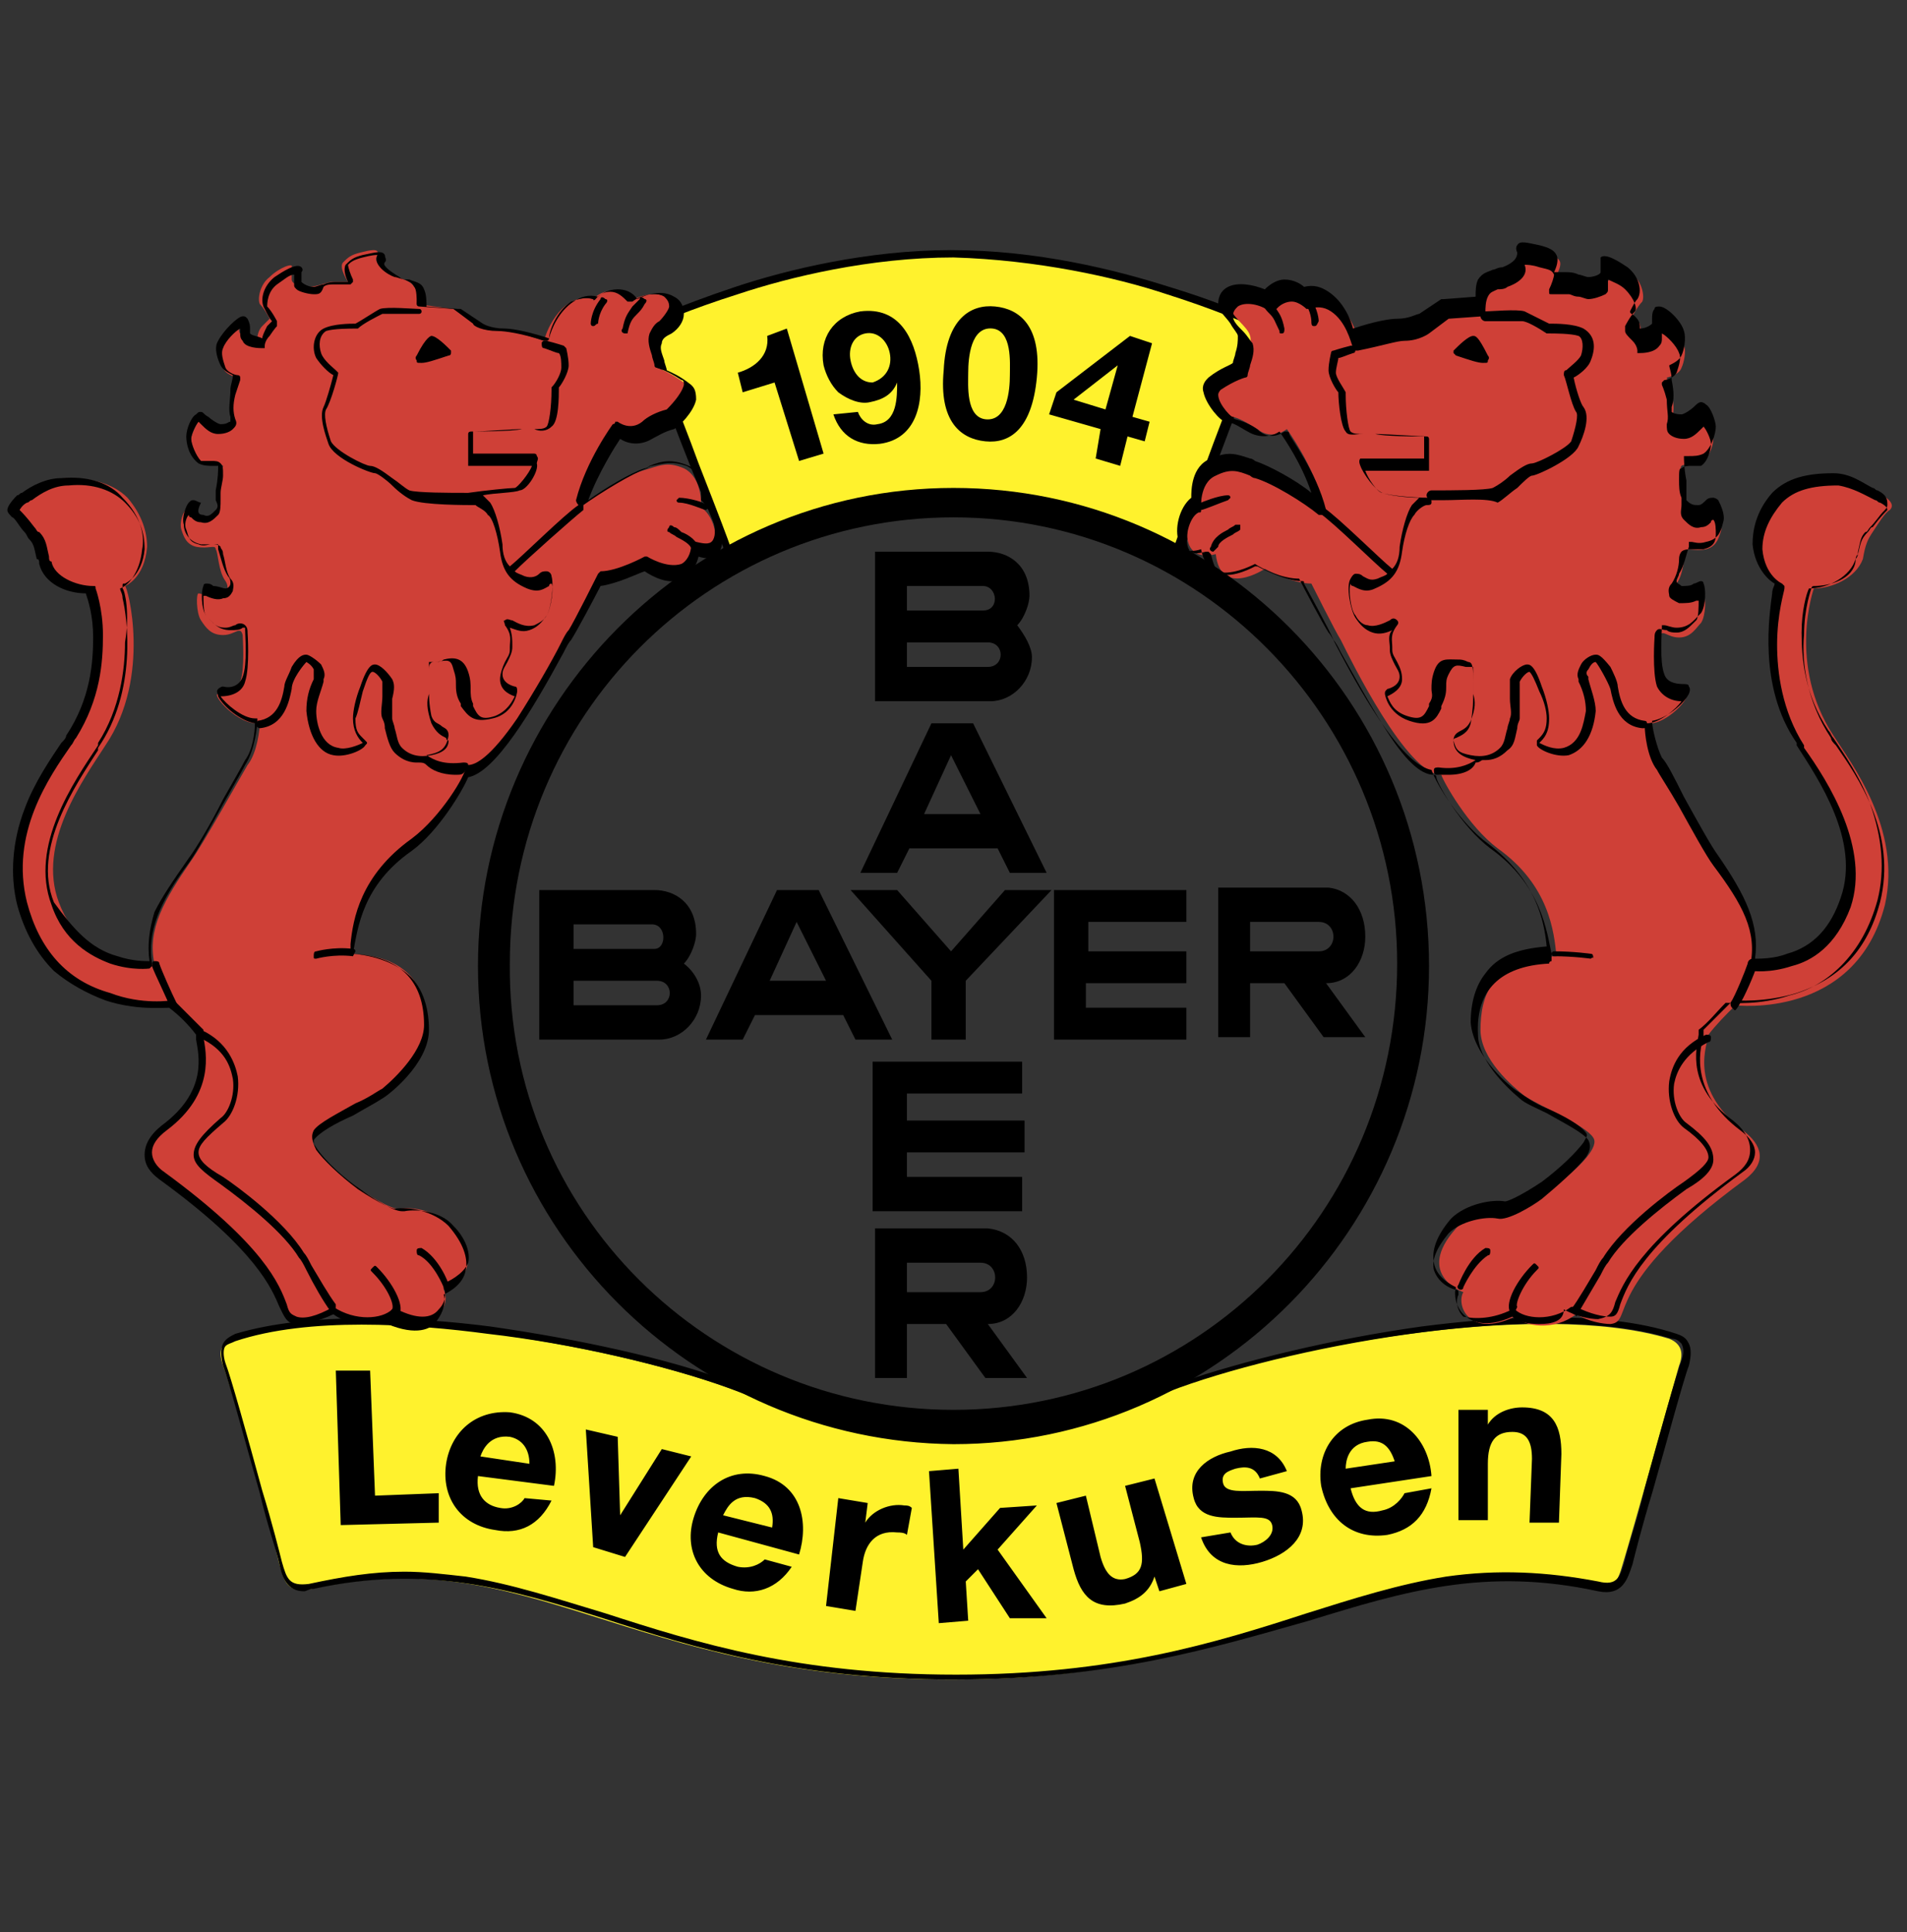 <svg xmlns="http://www.w3.org/2000/svg" xmlns:xlink="http://www.w3.org/1999/xlink" id="Layer_1" x="0px" y="0px" viewBox="0 0 77.8 78.8" style="enable-background:new 0 0 77.8 78.8;" xml:space="preserve"><rect x="0" y="0" width="77.8" height="78.8" fill="#333333" stroke="none"/><style type="text/css">	.st0{fill-rule:evenodd;clip-rule:evenodd;}	.st1{fill-rule:evenodd;clip-rule:evenodd;fill:#FFF22D;}	.st2{fill-rule:evenodd;clip-rule:evenodd;fill:#CF4037;}</style><g>	<g>		<path class="st0" d="M13.2,62.2L12.9,56l1.3-0.1l0.3,5.1l3.1-0.2l0.1,1.1L13.2,62.2z"></path>	</g>	<g>		<path class="st0" d="M20.3,60.9l1.2,0.3c-0.2,0.4-0.5,0.7-0.8,0.9c-0.4,0.2-0.8,0.3-1.3,0.2c-0.8-0.1-1.3-0.4-1.6-1    c-0.2-0.4-0.3-1-0.3-1.6c0.1-0.7,0.4-1.3,0.8-1.7c0.4-0.4,1-0.5,1.6-0.5c0.7,0.1,1.2,0.4,1.5,0.9c0.3,0.5,0.4,1.2,0.3,2.1l-3-0.4    c0,0.4,0,0.6,0.2,0.9c0.2,0.2,0.4,0.3,0.6,0.4c0.2,0,0.3,0,0.5-0.1C20.1,61.3,20.2,61.1,20.3,60.9L20.3,60.9z M20.5,59.7    c0-0.3,0-0.6-0.2-0.8c-0.1-0.2-0.3-0.3-0.6-0.3c-0.2,0-0.5,0-0.7,0.2c-0.2,0.2-0.3,0.4-0.3,0.7L20.5,59.7z M23.6,63l-0.7-4.8    l1.2,0.3l0.3,2.5l0.1,0.8c0.1-0.2,0.2-0.3,0.2-0.3c0.1-0.1,0.1-0.2,0.2-0.3l1.4-2l1.2,0.3l-2.8,4L23.6,63L23.6,63z M29.9,63.3    l1.1,0.5c-0.3,0.4-0.6,0.6-1,0.8c-0.4,0.1-0.8,0.1-1.3,0c-0.8-0.2-1.2-0.6-1.5-1.2c-0.2-0.5-0.2-1,0-1.6c0.2-0.7,0.6-1.2,1.1-1.5    c0.5-0.3,1-0.4,1.6-0.2c0.6,0.2,1.1,0.5,1.3,1.1c0.3,0.5,0.2,1.2,0,2.1l-2.9-0.8c-0.1,0.3-0.1,0.6,0.1,0.9    c0.1,0.2,0.3,0.4,0.6,0.5c0.2,0.1,0.3,0,0.5,0C29.7,63.6,29.8,63.5,29.9,63.3L29.9,63.3z M30.3,62.1c0.1-0.3,0.1-0.6,0-0.8    c-0.1-0.2-0.3-0.4-0.5-0.4c-0.2-0.1-0.5,0-0.7,0.1c-0.2,0.1-0.4,0.4-0.5,0.7L30.3,62.1L30.3,62.1z M33.5,65.6l-1.2-0.2l0.9-4.5    l1.1,0.2l-0.1,0.6c0.2-0.3,0.5-0.4,0.6-0.5c0.2-0.1,0.4-0.1,0.5,0c0.3,0.1,0.5,0.2,0.7,0.4l-0.6,1c-0.2-0.2-0.3-0.3-0.5-0.3    c-0.2,0-0.3,0-0.4,0.1c-0.1,0.1-0.3,0.2-0.4,0.4c-0.1,0.2-0.2,0.7-0.4,1.5L33.5,65.6L33.5,65.6z M36.4,66.1l0.1-6.3l1.2,0    l-0.1,3.3l1.4-1.6l1.5,0L39,63.3l1.6,2.9l-1.3,0l-1.1-2.1l-0.6,0.6l0,1.5L36.4,66.1L36.4,66.1z M45.1,65.4L45,64.7    c-0.1,0.3-0.3,0.5-0.5,0.7c-0.2,0.2-0.5,0.3-0.8,0.4c-0.3,0.1-0.6,0-0.8,0c-0.3-0.1-0.5-0.2-0.6-0.5c-0.2-0.2-0.3-0.5-0.4-1    l-0.5-2.8l1.2-0.2l0.4,2c0.1,0.6,0.2,1,0.3,1.1c0.1,0.1,0.2,0.2,0.3,0.3c0.1,0.1,0.3,0.1,0.5,0c0.2,0,0.4-0.1,0.5-0.3    c0.1-0.1,0.2-0.3,0.2-0.5c0-0.2,0-0.6-0.1-1.2l-0.4-1.9l1.2-0.2l0.9,4.5L45.1,65.4L45.1,65.4z M47,63.6l1.1-0.5    c0.1,0.2,0.3,0.4,0.4,0.4c0.2,0.1,0.4,0.1,0.7,0c0.3-0.1,0.5-0.2,0.6-0.4c0.1-0.1,0.1-0.2,0.1-0.4c0-0.1-0.1-0.2-0.1-0.2    c-0.1,0-0.2-0.1-0.4,0c-1,0.1-1.6,0-1.9-0.1c-0.4-0.1-0.7-0.4-0.8-0.8c-0.1-0.4-0.1-0.7,0.2-1.1c0.2-0.3,0.6-0.6,1.3-0.8    c0.6-0.2,1.1-0.2,1.4-0.1c0.3,0.1,0.6,0.3,0.8,0.7l-1,0.5c-0.1-0.2-0.2-0.3-0.4-0.3c-0.2-0.1-0.4,0-0.6,0    c-0.3,0.1-0.5,0.2-0.6,0.3c-0.1,0.1-0.1,0.2-0.1,0.3c0,0.1,0.1,0.1,0.2,0.2c0.1,0,0.5,0.1,1.2,0c0.7,0,1.1,0,1.4,0.1    c0.3,0.1,0.5,0.4,0.6,0.8c0.1,0.4,0,0.8-0.2,1.2c-0.3,0.4-0.7,0.7-1.4,0.9c-0.6,0.2-1.1,0.2-1.5,0C47.6,64.2,47.2,64,47,63.6    L47,63.6z M54.7,61.3l1.2-0.1c-0.1,0.5-0.2,0.8-0.5,1.1c-0.3,0.3-0.6,0.5-1.1,0.6c-0.8,0.2-1.4,0.1-1.9-0.4    c-0.4-0.3-0.6-0.8-0.8-1.4c-0.2-0.7-0.1-1.4,0.2-1.9c0.3-0.5,0.7-0.8,1.3-1c0.7-0.2,1.2-0.1,1.7,0.3c0.5,0.3,0.8,1,1,1.9l-2.9,0.7    c0.1,0.3,0.2,0.6,0.5,0.7c0.2,0.1,0.5,0.2,0.7,0.1c0.2,0,0.3-0.1,0.4-0.3C54.7,61.7,54.7,61.5,54.7,61.3z M54.5,60.1    c-0.1-0.3-0.2-0.6-0.4-0.7c-0.2-0.1-0.4-0.2-0.7-0.1c-0.2,0.1-0.5,0.2-0.6,0.4c-0.1,0.2-0.1,0.5-0.1,0.8L54.5,60.1L54.5,60.1z"></path>	</g>	<g>		<path class="st1" d="M38.9,20.2c-5,0-9.1,2.4-9.1,2.3s-3.3-8.6-3.5-9.2c0,0,6-2.9,12.7-2.9l0,0c6.6,0.1,12.6,2.9,12.6,2.9    c-0.2,0.6-3.5,9.2-3.5,9.2S43.9,20.2,38.9,20.2L38.9,20.2z M38.9,58.7c-3.8-0.1-5.8-0.9-9.2-2.1c-4.7-1.7-14.8-3.6-20.2-2    c-0.5,0.2-0.6,0.5-0.4,1.1c0.3,0.7,2,6.8,2.3,8.1c0.2,0.7,0.3,1.2,1.3,1c9-2,12.8,3.7,26.1,3.7c13.3,0,17.2-5.7,26.1-3.7    c0.9,0.2,1.1-0.3,1.3-1c0.4-1.3,2.1-7.4,2.3-8.1c0.2-0.5,0.1-0.9-0.4-1.1c-5.3-1.6-15.5,0.3-20.2,2C44.7,57.8,42.6,58.5,38.9,58.7    L38.9,58.7z"></path>		<path d="M38.9,68.5c-6.4,0-10.6-1.3-14.3-2.5c-3.8-1.2-7.2-2.2-11.8-1.2c-0.2,0-0.3,0.1-0.4,0.1c-0.7,0-0.9-0.6-1-1.1    c-0.1-0.5-0.5-1.6-0.8-2.9c-0.6-2.1-1.3-4.7-1.5-5.2c-0.1-0.4-0.1-0.7,0-0.9c0.1-0.2,0.3-0.3,0.5-0.4c3-0.9,7.3-0.7,10.4-0.3    c3.5,0.5,7.3,1.3,9.9,2.3c3.4,1.3,5.4,2,9.1,2.1c3.7-0.1,5.8-0.9,9.1-2.1c2.6-0.9,6.3-1.8,9.9-2.3c3.1-0.4,7.4-0.7,10.4,0.3    c0.3,0.1,0.4,0.2,0.5,0.4c0.1,0.2,0.1,0.5,0,0.9c-0.2,0.5-0.9,3.1-1.5,5.2c-0.4,1.3-0.7,2.5-0.8,2.9c-0.2,0.6-0.4,1.3-1.4,1.1    c-4.6-1-7.9,0-11.8,1.2C49.5,67.2,45.3,68.5,38.9,68.5z M16.5,64.1c0.8,0,1.6,0.1,2.5,0.2c1.9,0.3,3.7,0.9,5.7,1.5    c3.7,1.2,7.9,2.5,14.3,2.5c6.4,0,10.6-1.3,14.3-2.5c1.9-0.6,3.8-1.2,5.7-1.5c2.1-0.3,4.1-0.2,6.2,0.2c0.8,0.2,0.9-0.2,1.1-0.9    c0.1-0.5,0.5-1.6,0.8-2.9c0.6-2.2,1.3-4.7,1.5-5.2c0.1-0.3,0.1-0.5,0-0.7c-0.1-0.1-0.2-0.2-0.4-0.2c-5.1-1.6-15.1,0.2-20.1,2    c-3.4,1.3-5.5,2-9.2,2.2c0,0,0,0,0,0c-3.8-0.1-5.8-0.9-9.2-2.2c-2.5-0.9-6.3-1.8-9.8-2.2c-3-0.4-7.3-0.7-10.3,0.3    c-0.2,0.1-0.3,0.1-0.4,0.2c-0.1,0.1-0.1,0.4,0,0.7c0.2,0.5,0.9,3,1.5,5.2c0.4,1.3,0.7,2.5,0.8,2.9c0.2,0.7,0.3,1,1.1,0.9    C14,64.3,15.2,64.1,16.5,64.1z M48,22.7c0,0-0.1,0-0.1,0c0,0-0.1,0-0.1-0.1c-3-1.5-6-2.2-8.9-2.2c-2.9,0-5.9,0.8-8.9,2.2    c-0.1,0-0.1,0-0.1,0.1c-0.1,0-0.1,0.1-0.2,0c0,0-0.1-0.1-0.1-0.1c0-0.1-0.7-1.8-1.4-3.5c-1-2.5-2-5.3-2.2-5.7c0-0.1,0-0.1,0.1-0.2    c0,0,1.5-0.7,3.9-1.5c2.1-0.7,5.4-1.5,8.8-1.5c0,0,0,0,0,0c3.5,0,6.7,0.8,8.9,1.5c2.3,0.7,3.8,1.4,3.9,1.5c0.1,0,0.1,0.1,0.1,0.2    c-0.1,0.3-1.2,3.2-2.1,5.6c-0.7,1.8-1.3,3.4-1.4,3.6C48.1,22.6,48.1,22.6,48,22.7C48.1,22.7,48,22.7,48,22.7z M48.2,22.5    C48.2,22.5,48.2,22.5,48.2,22.5C48.2,22.5,48.2,22.5,48.2,22.5z M29.6,22.5C29.6,22.5,29.6,22.5,29.6,22.5    C29.6,22.5,29.6,22.5,29.6,22.5z M48.2,22.5C48.2,22.5,48.2,22.5,48.2,22.5C48.2,22.5,48.2,22.5,48.2,22.5z M29.6,22.5    C29.6,22.5,29.6,22.5,29.6,22.5C29.6,22.5,29.6,22.5,29.6,22.5z M48.2,22.5C48.2,22.5,48.2,22.5,48.2,22.5    C48.2,22.5,48.2,22.5,48.2,22.5z M29.6,22.5C29.6,22.5,29.6,22.5,29.6,22.5C29.6,22.5,29.6,22.5,29.6,22.5z M38.9,20.1    c2.9,0,6,0.8,9,2.2c0,0,0,0,0,0c0.1-0.3,0.4-1.1,1.3-3.4c0.8-2.2,1.9-4.9,2.1-5.5c-0.4-0.2-1.8-0.8-3.7-1.4    c-2.1-0.7-5.3-1.4-8.7-1.5c0,0,0,0,0,0c-3.4,0-6.7,0.8-8.8,1.5c-1.9,0.6-3.3,1.2-3.7,1.4c0.2,0.7,1.3,3.3,2.1,5.5    c0.9,2.3,1.2,3.1,1.3,3.4c0,0,0,0,0,0C32.9,20.9,36,20.1,38.9,20.1z"></path>	</g>	<g>		<path class="st2" d="M10.6,29.5c0,0.2-0.1,1.2-0.5,1.7c-0.3,0.5-1.8,3.2-2.3,3.9c-1.1,1.6-1.8,2.8-1.5,4.2c0,0-2.8,0.4-3.9-2.5    c-0.9-2.4,1-5,1.9-6.4c1.9-2.8,0.9-6.5,0.8-6.5c0,0,0.8-0.3,0.9-1.6c0-0.6-0.2-1.3-0.8-2c-0.6-0.6-1.5-0.8-2.4-0.8    c-0.8,0-1.3,0.5-1.8,0.7c-0.5,0.3-0.4,0.5-0.3,0.6c0.2,0.1,0.5,0.6,0.7,0.9c0.2,0.3,0.3,0.5,0.4,1.1C2.1,23.6,3,24,3.8,24    c0,0,1.1,3.1-0.8,6c-0.7,1.1-2.8,3.8-2.1,6.9C2.1,41.6,7,40.9,7,40.9c0.4,0.4,0.8,0.8,1.1,1.2c0,0.3,0.9,2.1-1.4,3.9    c-0.8,0.6-1,1.3-0.1,2c6,4.4,4.5,5.8,5.5,5.9c0.3,0,0.9-0.1,1.4-0.4c0.9,0.7,2.1,0.5,2.5,0.1c1.9,0.9,2.4-0.5,2.1-1    c0,0,2-0.7,0.3-2.6c-0.5-0.6-1.6-0.8-2.1-0.7c-0.6,0.1-4-2.3-3.5-3c0.3-0.5,2.2-1.3,2.8-1.7c0.5-0.4,1.8-1.5,1.8-2.7    c0-1.3-0.4-2.9-3.1-3c0.1-1,0.3-2.9,2.4-4.4c1.2-0.9,2.2-2.7,2.3-3c1.4,0,3.7-4.7,4.1-5.5c0.2-0.3,1.2-2.3,1.2-2.3    c0.8,0,1.9-0.6,1.9-0.6s1.8,1.2,2-0.6c1.4,0.5,1.1-1.4,0.4-1.8c0,0,0.1-1.2-0.7-1.6c-0.7-0.3-1-0.1-1.7,0.1    c-0.7,0.2-2,1.1-2.6,1.5c0.4-1.6,1.5-3.1,1.5-3.1s0.6,0.5,1.2,0c0.2-0.1,0.6-0.4,1-0.5c0.2,0,1.1-1.1,0.6-1.5    c-0.7-0.5-1.1-0.6-1.1-0.6c0-0.4-0.3-0.9-0.2-1.2c0.1-0.4,0.8-0.8,0.8-1.2c0-0.8-1.1-0.7-1.7-0.3c-0.8-0.9-1.5-0.1-1.5-0.1    c-1.2-0.3-1.9,1.2-2,1.7c-0.6-0.2-1.6-0.5-1.9-0.5c-0.6,0-0.9-0.2-0.9-0.2l-0.9-0.6l-1.5-0.2c0,0,0.1-0.5-0.1-0.7    c-0.2-0.3-0.5-0.3-0.9-0.5c-0.4-0.2-0.8-0.5-0.6-0.8c0.1-0.3-0.3-0.2-0.7-0.1c-0.4,0.1-0.5,0.2-0.7,0.4c-0.2,0.2,0.2,0.8,0.2,0.8    s-0.6,0-0.7,0s-0.6,0.2-0.9,0.2c-0.3,0-0.7-0.1-0.7-0.3c0-0.2,0-0.4,0-0.5c0.1-0.2-0.5,0-0.9,0.4c-0.4,0.3-0.5,0.9-0.4,1.1    c0.2,0.2,0.4,0.6,0.4,0.6s-0.1,0.1-0.3,0.3c-0.2,0.2-0.2,0.5-0.2,0.5s-0.6,0-0.7-0.2c-0.1-0.1,0-0.4-0.1-0.6    C9.8,13,9.1,13.7,9,14.1c-0.1,0.2,0,0.7,0.1,0.9c0.1,0.3,0.6,0.4,0.6,0.4s-0.1,0.3-0.2,0.7c-0.1,0.4-0.1,0.7,0,1    c0.1,0.3-0.1,0.4-0.5,0.5c-0.3,0-0.7-0.5-0.8-0.5c-0.1,0-0.4,0.6-0.4,0.8c0,0.3,0.2,0.8,0.5,1c0.2,0.1,0.7,0,0.8,0.1    C9.1,19,9,19.6,8.9,20c-0.1,0.3,0.1,0.7-0.1,0.9c-0.2,0.2-0.3,0.3-0.6,0.2c-0.3-0.1-0.4-0.3-0.6-0.3c-0.1,0-0.3,0.5-0.2,0.8    c0.1,0.3,0.2,0.6,0.6,0.7c0.5,0.1,0.8-0.1,0.8,0.1c0.1,0.1,0.1,0.9,0.4,1.3c0.2,0.3,0,0.6-0.3,0.6c-0.3,0.1-0.7-0.1-0.8-0.1    c-0.1,0-0.1,0.8,0.1,1.1s0.4,0.6,0.9,0.6c0.5,0,0.7-0.4,0.8,0c0,0.1,0.1,1.4-0.1,1.9c-0.1,0.3-0.5,0.5-0.9,0.5    C8.6,28.3,9.7,29.6,10.6,29.5L10.6,29.5z"></path>		<path d="M15,54c-0.5,0-1-0.1-1.4-0.4C13,53.9,12.4,54,12.1,54c-0.4,0-0.5-0.3-0.7-0.7c-0.3-0.7-0.9-2.3-4.9-5.2    c-0.4-0.3-0.6-0.6-0.6-1c0-0.4,0.2-0.8,0.7-1.2c1.9-1.4,1.5-2.9,1.4-3.5c0-0.1,0-0.2,0-0.2c-0.3-0.4-0.7-0.8-1.1-1.1    c-0.3,0-1.4,0.1-2.6-0.3c-0.8-0.3-1.5-0.7-2.1-1.2c-0.7-0.7-1.2-1.6-1.5-2.7c-0.3-1.2-0.2-2.6,0.3-3.9c0.4-1.1,1.1-2.1,1.5-2.7    c0.1-0.1,0.2-0.2,0.2-0.3c1-1.5,1.1-3,1.1-4c0-0.9-0.2-1.5-0.3-1.8c0,0,0,0,0,0c-0.8,0-1.7-0.4-1.9-1.2c0-0.1,0-0.2-0.1-0.2    c-0.1-0.4-0.1-0.6-0.3-0.8c-0.1-0.1-0.1-0.2-0.2-0.3c-0.2-0.2-0.4-0.6-0.5-0.6c-0.1-0.1-0.2-0.2-0.2-0.3c0-0.1,0.1-0.3,0.4-0.6    c0.1,0,0.1-0.1,0.2-0.1c0.4-0.3,1-0.6,1.6-0.6c1.1-0.1,2,0.2,2.5,0.8c0.8,0.8,0.9,1.6,0.8,2.1c-0.1,1-0.6,1.5-0.9,1.6    c0,0.1,0.1,0.2,0.1,0.4c0.2,0.8,0.6,3.8-1,6.1l0,0.1c-0.9,1.4-2.7,4-1.8,6.2C3,37.9,3.7,38.7,4.8,39c0.6,0.2,1.1,0.2,1.3,0.2    c-0.1-0.7,0-1.3,0.2-2C6.6,36.6,7,36,7.7,35c0.3-0.4,0.9-1.4,1.4-2.4c0.4-0.7,0.8-1.4,0.9-1.6c0.3-0.4,0.4-1.1,0.4-1.5    c-0.6-0.1-1.3-0.7-1.5-1.1c0-0.1-0.1-0.2,0-0.3c0,0,0.1-0.1,0.2-0.1c0.4,0.1,0.7-0.1,0.8-0.4c0.2-0.5,0.1-1.7,0.1-1.9    c0,0,0,0,0-0.1c0,0-0.1,0-0.1,0c-0.1,0.1-0.3,0.1-0.5,0.1c-0.5,0-0.7-0.3-0.9-0.5c0,0-0.1-0.1-0.1-0.1c-0.2-0.3-0.2-1-0.1-1.2    c0-0.1,0.1-0.1,0.1-0.1c0.1,0,0.2,0,0.3,0.1c0.2,0,0.4,0.1,0.5,0.1c0.1,0,0.2-0.1,0.2-0.2c0-0.1,0-0.2-0.1-0.3    c-0.2-0.3-0.3-0.8-0.4-1.1c0-0.1,0-0.2,0-0.2c0,0-0.1,0-0.1,0c-0.2,0-0.4,0-0.6,0c-0.5-0.1-0.7-0.5-0.7-0.8    c-0.1-0.3,0.1-0.8,0.2-0.9c0.1-0.1,0.1-0.1,0.2-0.1c0.1,0,0.2,0.1,0.3,0.1C8,20.9,8.1,21,8.3,21c0.2,0.1,0.3,0,0.5-0.2    c0.1-0.1,0.1-0.2,0-0.4c0-0.1,0-0.3,0-0.4c0.1-0.5,0.1-0.8,0.1-1c0,0-0.1,0-0.2,0c-0.2,0-0.4,0-0.6-0.1c-0.4-0.3-0.5-0.8-0.5-1.1    c0-0.3,0.2-0.8,0.4-0.9c0.1-0.1,0.1-0.1,0.2-0.1c0.1,0,0.1,0.1,0.3,0.2c0.1,0.1,0.4,0.3,0.5,0.3c0,0,0,0,0,0    c0.3,0,0.3-0.1,0.4-0.1c0,0,0-0.1,0-0.2c-0.1-0.3,0-0.7,0-1.1c0-0.2,0.1-0.4,0.1-0.6c-0.2-0.1-0.4-0.2-0.5-0.4    c-0.1-0.2-0.3-0.7-0.1-1c0.2-0.4,0.8-1,1-1c0.1,0,0.1,0,0.2,0.1c0.1,0.2,0.1,0.3,0.1,0.4c0,0.1,0,0.1,0,0.2    c0.1,0.1,0.3,0.1,0.5,0.2c0-0.1,0.1-0.3,0.2-0.5c0.1-0.1,0.2-0.2,0.2-0.2c-0.1-0.1-0.2-0.3-0.3-0.5c-0.2-0.3-0.1-0.9,0.4-1.3    c0.3-0.2,0.9-0.6,1.1-0.4c0,0,0.1,0.1,0,0.2c0,0.1,0,0.3,0,0.4c0.1,0.1,0.3,0.2,0.5,0.2c0.1,0,0.3-0.1,0.4-0.1    c0.2-0.1,0.4-0.1,0.5-0.1c0.1,0,0.3,0,0.5,0c-0.1-0.2-0.2-0.5-0.1-0.7c0.2-0.2,0.3-0.3,0.7-0.4c0.5-0.1,0.8-0.2,0.9,0    c0,0.1,0.1,0.2,0,0.3c-0.1,0.1,0.1,0.3,0.6,0.6c0.1,0.1,0.2,0.1,0.4,0.1c0.2,0.1,0.5,0.1,0.6,0.4c0.1,0.2,0.1,0.5,0.1,0.7l1.3,0.1    c0,0,0,0,0.1,0l0.9,0.6c0,0,0.3,0.2,0.9,0.2c0.4,0,1.2,0.2,1.8,0.4c0.1-0.4,0.4-1.1,1-1.5c0.3-0.2,0.6-0.3,1-0.2    c0.1-0.1,0.4-0.3,0.8-0.3c0.3,0,0.6,0.1,0.8,0.4c0.4-0.2,1-0.4,1.5-0.1c0.2,0.1,0.4,0.3,0.4,0.7c0,0.3-0.2,0.6-0.5,0.8    C27.2,13.7,27,13.8,27,14c-0.1,0.2,0,0.4,0.1,0.7c0,0.1,0.1,0.3,0.1,0.4c0.2,0.1,0.5,0.2,1,0.6c0.1,0.1,0.2,0.2,0.2,0.6    c-0.1,0.5-0.7,1.1-0.9,1.2c-0.4,0.1-0.7,0.3-0.9,0.4c-0.5,0.3-1,0.2-1.3,0c-0.2,0.3-0.9,1.4-1.3,2.5c0.7-0.5,1.7-1.1,2.3-1.3    c0.1,0,0.2-0.1,0.2-0.1c0.5-0.2,0.9-0.3,1.6,0c0.8,0.3,0.8,1.3,0.8,1.6c0.5,0.4,0.7,1.3,0.5,1.8c-0.1,0.2-0.3,0.5-0.9,0.3    c-0.1,0.4-0.3,0.7-0.6,0.9c-0.6,0.3-1.3-0.1-1.6-0.3c-0.3,0.1-1.1,0.5-1.8,0.6c-0.2,0.4-1,1.9-1.2,2.2c-0.1,0.1-0.2,0.3-0.3,0.5    c-1.3,2.4-2.8,4.9-3.9,5.1c-0.2,0.5-1.2,2.2-2.3,3c-2,1.4-2.2,3.1-2.4,4.2c0,0,0,0,0,0c1.1,0.1,2,0.5,2.5,1.1    c0.4,0.5,0.6,1.2,0.6,2c0,1.4-1.7,2.7-1.9,2.8c-0.3,0.2-0.7,0.4-1.2,0.7c-0.7,0.3-1.4,0.7-1.6,1c0,0.1,0,0.2,0.1,0.4    c0.3,0.4,0.9,1,1.7,1.6c0.9,0.6,1.4,0.8,1.5,0.8c0.6-0.1,1.6,0.1,2.2,0.7c0.6,0.7,0.8,1.3,0.7,1.8c-0.1,0.6-0.7,0.9-0.9,1    c0.1,0.3,0,0.7-0.3,1.1c-0.2,0.3-0.8,0.6-2,0.1C15.8,53.9,15.4,54,15,54C15,54,15,54,15,54z M13.6,53.3    C13.6,53.3,13.6,53.3,13.6,53.3c0.9,0.6,2,0.5,2.4,0.1c0,0,0.1-0.1,0.2,0c0.8,0.4,1.4,0.4,1.7,0c0.3-0.3,0.3-0.7,0.2-0.9    c0,0,0-0.1,0-0.1c0,0,0-0.1,0.1-0.1c0,0,0.7-0.3,0.9-0.8c0.1-0.4-0.1-1-0.6-1.5c-0.5-0.6-1.5-0.7-2-0.6c0,0,0,0-0.1,0    c-0.4,0-1.3-0.6-1.7-0.9c-0.6-0.4-1.4-1.1-1.8-1.7c-0.2-0.3-0.2-0.5-0.1-0.7c0.2-0.3,1-0.7,1.7-1.1c0.5-0.2,0.9-0.5,1.1-0.6    c0.6-0.5,1.7-1.6,1.7-2.6c0-1.8-1-2.8-2.9-2.9c0,0-0.1,0-0.1-0.1c0,0,0-0.1,0-0.1c0-0.1,0-0.1,0-0.2c0.1-1,0.4-2.8,2.5-4.3    c1.2-0.9,2.2-2.6,2.2-2.9c0-0.1,0.1-0.1,0.1-0.1c0.3,0,0.9-0.3,2-1.9c0.7-1.1,1.4-2.3,1.8-3.1c0.1-0.2,0.2-0.4,0.3-0.5    c0.2-0.3,1.2-2.3,1.2-2.3c0,0,0.1-0.1,0.1-0.1c0.7,0,1.8-0.6,1.8-0.6c0,0,0.1,0,0.1,0c0,0,0.8,0.5,1.4,0.3    c0.2-0.1,0.4-0.4,0.4-0.8c0,0,0-0.1,0.1-0.1c0,0,0.1,0,0.1,0c0.4,0.1,0.6,0.1,0.7-0.1c0.2-0.4-0.1-1.2-0.4-1.5    c0,0-0.1-0.1-0.1-0.1c0,0,0.1-1.1-0.6-1.4c-0.6-0.2-0.9-0.1-1.4,0c-0.1,0-0.2,0.1-0.2,0.1c-0.6,0.2-1.9,1-2.6,1.5c0,0-0.1,0-0.2,0    c0,0-0.1-0.1-0.1-0.2c0.4-1.6,1.5-3.1,1.5-3.1c0,0,0.1,0,0.1-0.1c0,0,0.1,0,0.1,0c0,0,0.5,0.4,1,0c0.2-0.2,0.6-0.4,1-0.5    c0.1-0.1,0.6-0.6,0.7-1c0-0.1,0-0.2-0.1-0.2c-0.6-0.4-1-0.5-1-0.5c-0.1,0-0.1-0.1-0.1-0.1c0-0.1-0.1-0.3-0.1-0.4    c-0.1-0.3-0.2-0.6-0.1-0.9c0.1-0.2,0.2-0.4,0.4-0.5c0.2-0.2,0.4-0.5,0.4-0.6c0-0.2-0.1-0.3-0.2-0.4c-0.3-0.2-0.9-0.1-1.3,0.2    c-0.1,0-0.1,0-0.2,0c-0.2-0.2-0.4-0.4-0.7-0.4c-0.4,0-0.6,0.3-0.6,0.3c0,0-0.1,0.1-0.1,0c-0.3-0.1-0.6,0-0.9,0.1    c-0.6,0.4-0.9,1.2-0.9,1.5c0,0,0,0.1-0.1,0.1c0,0-0.1,0-0.1,0c-0.9-0.3-1.6-0.4-1.9-0.4c-0.6,0-1-0.2-1-0.3l-0.8-0.6l-1.4-0.1    c0,0-0.1,0-0.1-0.1c0,0,0-0.1,0-0.1c0-0.1,0-0.5-0.1-0.6c-0.1-0.2-0.2-0.2-0.4-0.3c-0.1,0-0.3-0.1-0.4-0.1    c-0.3-0.1-0.9-0.5-0.7-0.9c-0.1,0-0.2,0-0.6,0.1c-0.4,0.1-0.5,0.2-0.6,0.3c0,0.1,0.1,0.4,0.2,0.6c0,0,0,0.1,0,0.1    c0,0-0.1,0.1-0.1,0.1c0,0-0.6,0-0.7,0c-0.1,0-0.3,0-0.4,0.1C13.1,12,13,12,12.8,12c-0.2,0-0.6-0.1-0.7-0.2    C12,11.7,12,11.7,12,11.6c0,0,0-0.2,0-0.4c-0.2,0-0.4,0.2-0.7,0.4c-0.4,0.3-0.4,0.8-0.4,0.9c0.2,0.2,0.4,0.6,0.4,0.6    c0,0,0,0.1,0,0.2c0,0-0.1,0.1-0.3,0.4c-0.2,0.2-0.2,0.4-0.2,0.4c0,0,0,0.1,0,0.1c0,0-0.1,0-0.1,0c-0.1,0-0.7,0-0.8-0.3    c-0.1-0.1-0.1-0.2-0.1-0.3c0-0.1,0-0.1,0-0.2c-0.2,0.1-0.6,0.5-0.7,0.8c-0.1,0.2,0,0.5,0.1,0.8c0.1,0.2,0.4,0.3,0.5,0.3    c0,0,0.1,0,0.1,0.1c0,0,0,0.1,0,0.1c0,0-0.1,0.3-0.2,0.6c-0.1,0.4-0.1,0.7,0,1c0.1,0.2,0,0.3-0.1,0.4c-0.1,0.1-0.3,0.2-0.6,0.2    c0,0,0,0,0,0c-0.3,0-0.5-0.2-0.7-0.4c0,0-0.1-0.1-0.1-0.1c-0.1,0.1-0.3,0.5-0.3,0.7c0,0.2,0.2,0.7,0.4,0.9c0.1,0,0.3,0,0.4,0    c0.2,0,0.3,0,0.4,0.1c0.1,0.1,0.1,0.2,0.1,0.5c0,0.2-0.1,0.5-0.1,0.7c0,0.1,0,0.2,0,0.3c0,0.2,0,0.5-0.1,0.6    c-0.2,0.2-0.4,0.4-0.7,0.3c-0.2,0-0.3-0.1-0.4-0.2c0,0-0.1,0-0.1-0.1c-0.1,0.1-0.2,0.4-0.1,0.6c0.1,0.3,0.1,0.5,0.5,0.6    c0.2,0.1,0.4,0,0.5,0c0.2,0,0.3,0,0.4,0.1c0,0.1,0.1,0.1,0.1,0.3c0.1,0.3,0.1,0.7,0.3,1c0.2,0.2,0.1,0.4,0.1,0.5    c-0.1,0.2-0.2,0.3-0.4,0.3c-0.2,0.1-0.5,0-0.7-0.1c0,0-0.1,0-0.1,0c0,0.2,0,0.7,0.1,0.8c0,0,0.1,0.1,0.1,0.1    c0.2,0.2,0.3,0.4,0.7,0.4c0.2,0,0.3-0.1,0.4-0.1c0.1-0.1,0.3-0.1,0.4,0c0.1,0.1,0.1,0.2,0.1,0.3c0,0,0.1,1.4-0.1,2    c-0.1,0.4-0.5,0.6-1,0.6c0.2,0.3,0.9,0.9,1.4,0.9c0,0,0.1,0,0.1,0c0,0,0,0.1,0,0.1c0,0.2-0.1,1.2-0.5,1.8    c-0.1,0.2-0.5,0.9-0.9,1.6c-0.5,0.9-1.1,2-1.4,2.4c-1.2,1.6-1.7,2.8-1.5,4.1c0,0,0,0.1,0,0.1c0,0-0.1,0.1-0.1,0.1    c0,0-0.7,0.1-1.6-0.2c-0.8-0.3-1.9-0.9-2.4-2.4c-0.9-2.4,0.9-5,1.9-6.5l0-0.1c0.9-1.4,1.1-3,1.1-4.1C5.3,25,5.1,24.1,5,24    c0,0,0-0.1,0-0.1c0-0.1,0-0.1,0.1-0.1c0,0,0.7-0.3,0.8-1.4c0-0.7-0.2-1.3-0.8-1.9c-0.5-0.5-1.3-0.8-2.3-0.7    c-0.6,0-1.1,0.3-1.5,0.6c-0.1,0-0.1,0.1-0.2,0.1c-0.2,0.1-0.3,0.3-0.3,0.3c0,0,0,0,0,0c0.1,0.1,0.3,0.3,0.6,0.7    c0.1,0.1,0.1,0.2,0.2,0.2C1.9,22,1.9,22.3,2,22.7c0,0.1,0,0.2,0.1,0.2c0.1,0.6,1,1,1.7,1c0.1,0,0.1,0,0.1,0.1c0,0,0.3,0.8,0.3,1.9    c0,1.1-0.1,2.6-1.1,4.2C3,30.2,3,30.3,2.9,30.4c-0.9,1.3-2.5,3.6-1.8,6.4c0.5,1.9,1.6,3.2,3.4,3.7C5.8,41,7,40.8,7,40.8    c0,0,0.1,0,0.1,0c0.4,0.4,0.8,0.8,1.2,1.2c0,0,0,0.1,0,0.1c0,0,0,0.1,0,0.2c0.1,0.6,0.5,2.3-1.5,3.8c-0.4,0.3-0.6,0.6-0.6,0.9    c0,0.3,0.2,0.6,0.5,0.8c4.1,3,4.7,4.6,5,5.4c0.1,0.4,0.2,0.4,0.4,0.5C12.4,53.8,12.9,53.7,13.6,53.3    C13.5,53.3,13.5,53.3,13.6,53.3z M5.1,24C5.1,24,5.1,24,5.1,24C5.1,24,5.1,24,5.1,24z M5.1,24C5.1,24,5.1,24,5.1,24    C5.1,24,5.1,24,5.1,24z M5.1,24C5.1,24,5.1,24,5.1,24C5.1,24,5.1,24,5.1,24z M5.1,24C5.1,24,5.1,24,5.1,24C5.1,24,5.1,24,5.1,24z     M27.4,17.1C27.4,17.1,27.4,17.1,27.4,17.1C27.4,17.1,27.4,17.1,27.4,17.1z M12.3,11.2C12.3,11.2,12.3,11.2,12.3,11.2    C12.3,11.2,12.3,11.2,12.3,11.2z M12,11.1C12,11.1,12,11.1,12,11.1C12,11.1,12,11.1,12,11.1z"></path>	</g>	<g>		<path d="M28.3,22.5c-0.1,0-0.1,0-0.1-0.1c0-0.2-0.4-0.4-0.6-0.5c-0.1-0.1-0.2-0.1-0.3-0.2c-0.1,0-0.1-0.1,0-0.2    c0-0.1,0.1-0.1,0.2,0c0.1,0,0.2,0.1,0.3,0.2c0.3,0.1,0.7,0.4,0.7,0.7C28.5,22.4,28.4,22.5,28.3,22.5    C28.3,22.5,28.3,22.5,28.3,22.5z"></path>	</g>	<g>		<path class="st0" d="M18.3,14.4c0,0-0.5-0.5-0.7-0.5c-0.1,0-0.3,0.4-0.5,0.7C17,14.9,18.3,14.4,18.3,14.4L18.3,14.4z"></path>		<path d="M17.2,14.8c-0.2,0-0.2,0-0.2-0.1c0,0-0.1-0.1,0-0.2c0.4-0.8,0.6-0.8,0.6-0.8c0.2,0,0.6,0.4,0.8,0.6c0,0,0,0.1,0,0.1    c0,0,0,0.1-0.1,0.1C17.7,14.7,17.4,14.8,17.2,14.8z M17.6,14c-0.1,0.1-0.2,0.3-0.3,0.5c0.2,0,0.5-0.1,0.7-0.2    C17.9,14.2,17.7,14,17.6,14z"></path>	</g>	<g>		<path d="M16.1,53.6C16,53.6,16,53.6,16.1,53.6c-0.1-0.1-0.2-0.1-0.1-0.2c0.1-0.2-0.2-0.9-0.8-1.5c-0.1-0.1-0.1-0.1,0-0.2    c0.1-0.1,0.1-0.1,0.2,0c0.6,0.6,1.1,1.5,0.9,1.9C16.2,53.6,16.1,53.6,16.1,53.6z M13.6,53.6c0,0-0.1,0-0.1-0.1    c-0.3-0.4-0.7-1.1-1-1.7c-0.1-0.2-0.2-0.4-0.3-0.5c-0.6-1-2.1-2.2-3.2-3c-0.7-0.5-1.1-0.8-1.1-1.2c0-0.4,0.3-0.8,1.1-1.5    c0.3-0.2,0.6-0.9,0.5-1.6c-0.1-0.5-0.3-1.2-1.4-1.7C8,42.3,8,42.2,8,42.1c0-0.1,0.1-0.1,0.2-0.1c1.1,0.5,1.4,1.4,1.5,1.9    c0.1,0.8-0.2,1.6-0.6,1.9c-0.7,0.6-1,0.9-1,1.2c0,0.3,0.3,0.6,1,1c0.6,0.4,2.5,1.8,3.3,3.1c0.1,0.1,0.2,0.3,0.3,0.5    c0.3,0.5,0.7,1.2,1,1.6C13.7,53.4,13.7,53.5,13.6,53.6C13.6,53.6,13.6,53.6,13.6,53.6z M18.2,52.6c-0.1,0-0.1,0-0.1-0.1    c0,0-0.4-1-1-1.3c-0.1,0-0.1-0.1-0.1-0.2c0-0.1,0.1-0.1,0.2-0.1c0.7,0.4,1.1,1.4,1.1,1.5C18.3,52.5,18.3,52.6,18.2,52.6    C18.2,52.6,18.2,52.6,18.2,52.6z M7,41.1c-0.1,0-0.1,0-0.1-0.1c0-0.1-0.6-1.3-0.7-1.6c0-0.1,0-0.2,0.1-0.2c0.1,0,0.2,0,0.2,0.1    c0.1,0.3,0.5,1.2,0.7,1.6C7.2,41,7.1,41,7,41.1C7,41.1,7,41.1,7,41.1z M12.9,39.1c-0.1,0-0.1,0-0.1-0.1c0-0.1,0-0.2,0.1-0.2    c0,0,0.7-0.2,1.5-0.1c0.1,0,0.1,0.1,0.1,0.1S14.4,39,14.4,39C13.6,38.9,12.9,39.1,12.9,39.1C12.9,39.1,12.9,39.1,12.9,39.1z     M18.6,31.6c-0.6,0-1-0.2-1.2-0.4c-0.1-0.1-0.2-0.1-0.3-0.1c0,0-0.1,0-0.1,0c-0.4,0-0.7-0.2-0.9-0.4c-0.2-0.2-0.3-0.6-0.4-1    c0-0.1,0-0.2-0.1-0.4c-0.1-0.2,0-0.6,0-0.9c0-0.3,0-0.5,0-0.6c-0.1-0.2-0.3-0.4-0.4-0.4c-0.1,0-0.2,0.2-0.4,0.8    c-0.1,0.4-0.2,0.9-0.3,1.1c0,0.5,0.1,0.6,0.3,0.8c0,0,0.1,0.1,0.1,0.1c0.1,0.1,0.1,0.1,0,0.2c-0.1,0.2-0.8,0.5-1.3,0.4    c-0.6-0.1-1-0.8-1.1-1.8c0-0.5,0.1-0.9,0.3-1.3l0-0.1c0-0.1,0-0.2,0-0.3c-0.1-0.2-0.3-0.3-0.3-0.3c-0.1,0.1-0.6,0.7-0.6,1.1    c-0.1,0.5-0.3,1.5-1.3,1.6c-0.1,0-0.1-0.1-0.2-0.1c0-0.1,0.1-0.1,0.1-0.2c0.8-0.1,1-0.8,1.1-1.4c0-0.2,0.2-0.5,0.3-0.8    c0.3-0.5,0.5-0.5,0.6-0.5c0.1,0,0.4,0.2,0.6,0.4c0.1,0.2,0.2,0.4,0.1,0.6l0,0.1c-0.1,0.4-0.3,0.8-0.3,1.2c0,0.5,0.2,1.4,0.9,1.5    c0.3,0.1,0.8-0.1,1-0.2c0,0,0,0,0,0c-0.2-0.2-0.4-0.5-0.4-1c0-0.3,0.1-0.8,0.3-1.3c0.3-0.9,0.5-0.9,0.6-0.9c0,0,0,0,0,0    c0.2,0,0.5,0.3,0.7,0.6c0.1,0.2,0.1,0.4,0,0.8c0,0.3,0,0.6,0,0.8c0,0.1,0.1,0.3,0.1,0.4c0.1,0.3,0.1,0.6,0.3,0.8    c0.3,0.3,0.7,0.4,1.2,0.3c0.5-0.1,0.7-0.3,0.7-0.6c0,0-0.1,0-0.1-0.1c-0.2-0.1-0.4-0.2-0.6-0.6c-0.2-0.6-0.2-0.9-0.1-1.2    c0-0.1,0-0.3,0-0.5c0-0.2,0-0.3,0-0.5c0-0.1,0-0.3,0.2-0.3c0.1,0,0.3,0,0.4-0.1c0.4-0.1,0.8-0.1,1,0.5c0.1,0.3,0.1,0.5,0.1,0.7    c0,0.2,0,0.4,0.1,0.6l0,0.1c0.2,0.4,0.3,0.6,0.9,0.4c0.5-0.2,0.7-0.6,0.8-0.8c-0.3-0.1-0.6-0.3-0.6-0.7c0-0.2,0.1-0.5,0.2-0.7    c0.1-0.2,0.2-0.3,0.2-0.5c0,0,0-0.1,0-0.1c0-0.3,0.1-0.5-0.2-0.9c0-0.1-0.1-0.2,0-0.2c0.1-0.1,0.2,0,0.3,0    c0.2,0.1,0.5,0.3,0.9,0.2c0.2-0.1,0.4-0.2,0.5-0.4c0.2-0.3,0.3-1.2,0.2-1.3c0,0,0,0,0,0c0,0-0.1,0-0.1,0.1    c-0.2,0.1-0.4,0.3-0.9,0.1c-0.7-0.3-1-0.7-1.1-1.5c-0.1-0.7-0.3-1.4-0.5-1.5c-0.1-0.2-0.4-0.3-0.5-0.4c-0.4,0-2.1,0-2.6-0.2    c-0.2-0.1-0.5-0.3-0.8-0.6c-0.2-0.2-0.6-0.5-0.7-0.5c-0.2,0-1.7-0.6-1.9-1.2c-0.1-0.3-0.4-1.1-0.2-1.5c0.1-0.2,0.3-0.9,0.4-1.3    c-0.2-0.1-0.5-0.4-0.7-0.7c-0.2-0.4-0.1-1,0.3-1.2c0.4-0.2,1.1-0.2,1.3-0.2c0.2-0.1,0.8-0.5,1-0.6c0.3-0.1,1.4,0,1.6,0    c0.1,0,0.1,0.1,0.1,0.1c0,0.1-0.1,0.1-0.1,0.1c-0.5,0-1.3,0-1.5,0c-0.2,0.1-0.8,0.4-1,0.6c0,0-0.1,0-0.1,0c-0.2,0-0.9,0-1.2,0.1    c-0.3,0.2-0.3,0.6-0.2,0.9c0.1,0.3,0.5,0.6,0.6,0.7c0,0,0.1,0.1,0.1,0.1c0,0.1-0.3,1.2-0.5,1.5c-0.1,0.2,0,0.7,0.2,1.3    c0.2,0.4,1.4,1,1.6,1c0.2,0,0.5,0.2,0.9,0.5c0.3,0.2,0.5,0.4,0.7,0.5c0.3,0.1,1.7,0.1,2.3,0.1c0,0,0,0,0.1,0    c0.7-0.1,1.7-0.2,1.9-0.2c0.1,0,0.6-0.6,0.7-0.9l-2.5,0c0,0,0,0,0,0c0,0-0.1,0-0.1,0c0,0,0-0.1,0-0.1l0-1.2c0-0.1,0.1-0.1,0.1-0.1    c0,0,0,0,0,0c0.1,0,1.7,0,2.1-0.1c0.2,0,0.4,0,0.5,0c0.2,0,0.4,0,0.5-0.1c0.1-0.1,0.2-0.8,0.2-1.5c0,0,0-0.1,0-0.1    c0.2-0.2,0.4-0.6,0.4-0.8c0-0.2,0-0.5-0.1-0.6c-0.1,0-0.3-0.1-0.6-0.2c-0.1,0-0.1-0.1-0.1-0.2c0-0.1,0.1-0.1,0.2-0.1    c0.4,0.1,0.7,0.2,0.7,0.2c0,0,0.1,0.1,0.1,0.1c0,0,0.1,0.4,0.1,0.7c0,0.3-0.3,0.8-0.4,0.9c0,0.4,0,1.4-0.3,1.6    c-0.2,0.2-0.5,0.2-0.7,0.1c-0.1,0-0.3,0-0.5,0c-0.4,0-1.6,0.1-2,0.1l0,0.9l2.5,0c0,0,0,0,0,0c0,0,0.1,0,0.1,0.1    c0.1,0.1,0,0.2,0,0.3C22,19.2,21.5,20,21.2,20c-0.2,0.1-1,0.1-1.5,0.2c0.1,0.1,0.2,0.2,0.3,0.3c0.2,0.3,0.4,1,0.5,1.7    c0,0.4,0.1,0.7,0.3,0.9c0.5-0.4,2.2-2.1,2.8-2.5c0.1,0,0.2,0,0.2,0c0,0.1,0,0.2,0,0.2c-0.5,0.4-2.3,2-2.8,2.5    c0.1,0.1,0.2,0.1,0.4,0.2c0.3,0.1,0.5,0,0.6-0.1c0.1-0.1,0.2-0.1,0.3-0.1c0.1,0,0.2,0.1,0.2,0.2c0.1,0.3,0,1.3-0.2,1.6    c-0.2,0.3-0.4,0.5-0.7,0.6c-0.3,0.1-0.5,0-0.8-0.1c0.1,0.3,0.1,0.5,0.1,0.7c0,0,0,0.1,0,0.1c0,0.2-0.1,0.4-0.2,0.6    c-0.1,0.2-0.2,0.3-0.2,0.5c0,0.4,0.5,0.5,0.5,0.5c0.1,0,0.1,0.1,0.1,0.2c0,0-0.1,0.9-1,1.1c-0.8,0.2-1-0.1-1.3-0.5l0-0.1    c-0.2-0.3-0.2-0.6-0.2-0.8c0-0.2,0-0.3-0.1-0.6c-0.1-0.4-0.2-0.4-0.7-0.3c-0.1,0-0.2,0-0.3,0c0,0.1,0,0.3,0,0.5c0,0.2,0,0.4,0,0.6    c0,0.3,0,0.6,0.1,1.1c0.1,0.3,0.3,0.3,0.4,0.4c0.1,0.1,0.3,0.1,0.3,0.4c-0.1,0.6-0.4,0.7-0.9,0.8c0.3,0.2,0.7,0.4,1.5,0.3    c0.1,0,0.2,0,0.2,0.1c0,0.1,0,0.2-0.1,0.2C18.9,31.6,18.8,31.6,18.6,31.6z M15.2,27.4C15.2,27.4,15.2,27.4,15.2,27.4L15.2,27.4z     M17.6,27.2C17.6,27.2,17.6,27.2,17.6,27.2C17.6,27.2,17.6,27.2,17.6,27.2z M12.5,27L12.5,27z M20.7,25.2    C20.7,25.2,20.7,25.2,20.7,25.2C20.7,25.2,20.7,25.2,20.7,25.2z M28.8,20.8C28.7,20.8,28.7,20.8,28.8,20.8c-0.1,0-0.7-0.3-1.1-0.3    c-0.1,0-0.1-0.1-0.1-0.1s0.1-0.1,0.1-0.1c0.4,0,1.1,0.2,1.1,0.3c0.1,0,0.1,0.1,0.1,0.2C28.9,20.7,28.8,20.8,28.8,20.8z M25.5,13.6    C25.5,13.6,25.5,13.6,25.5,13.6c-0.1,0-0.2-0.1-0.1-0.2c0.1-0.5,0.2-0.6,0.4-0.9c0.1-0.1,0.2-0.2,0.3-0.3c0-0.1,0.1-0.1,0.2,0    c0.1,0,0.1,0.1,0,0.2c-0.1,0.2-0.2,0.3-0.3,0.4c-0.2,0.2-0.3,0.3-0.4,0.8C25.6,13.6,25.5,13.6,25.5,13.6z M24.2,13.3    c-0.1,0-0.1-0.1-0.1-0.1c0,0,0-0.5,0.4-1c0-0.1,0.1-0.1,0.2,0c0.1,0,0.1,0.1,0,0.2c-0.3,0.4-0.3,0.8-0.3,0.8    C24.3,13.2,24.3,13.3,24.2,13.3C24.2,13.3,24.2,13.3,24.2,13.3z"></path>	</g>	<g>		<path class="st2" d="M67.2,29.5c0,0.2,0.1,1.2,0.5,1.7c0.3,0.5,1.8,3.2,2.3,3.9c1.1,1.6,1.8,2.8,1.5,4.2c0,0,2.8,0.4,3.9-2.5    c0.9-2.4-1-5-1.9-6.4c-1.9-2.8-0.9-6.5-0.8-6.5c0,0-0.8-0.3-0.9-1.6c0-0.6,0.2-1.3,0.8-2c0.6-0.6,1.5-0.8,2.4-0.8    c0.8,0,1.3,0.5,1.8,0.7c0.5,0.3,0.4,0.5,0.3,0.6c-0.2,0.1-0.5,0.6-0.7,0.9c-0.2,0.3-0.3,0.5-0.4,1.1C75.7,23.6,74.7,24,74,24    c0,0-1.1,3.1,0.8,6c0.7,1.1,2.8,3.8,2.1,6.9c-1.2,4.7-6.1,4.1-6.1,4.1c-0.4,0.4-0.8,0.8-1.1,1.2c0,0.3-0.9,2.1,1.4,3.9    c0.8,0.6,1,1.3,0.1,2c-6,4.4-4.5,5.8-5.5,5.9c-0.3,0-0.9-0.1-1.4-0.4c-0.9,0.7-2.1,0.5-2.5,0.1c-1.9,0.9-2.4-0.5-2.1-1    c0,0-2-0.7-0.3-2.6c0.5-0.6,1.6-0.8,2.1-0.7c0.6,0.1,4-2.3,3.5-3c-0.3-0.5-2.2-1.3-2.8-1.7c-0.5-0.4-1.8-1.5-1.8-2.7    c0-1.3,0.4-2.9,3.1-3c-0.1-1-0.3-2.9-2.4-4.4c-1.2-0.9-2.2-2.7-2.3-3c-1.4,0-3.7-4.7-4.1-5.5c-0.2-0.3-1.2-2.3-1.2-2.3    c-0.8,0-1.9-0.6-1.9-0.6s-1.8,1.2-2-0.6C48,23,48.3,21,49,20.6c0,0-0.1-1.2,0.7-1.6c0.7-0.3,1-0.1,1.7,0.1c0.7,0.2,2,1.1,2.6,1.5    c-0.4-1.6-1.5-3.1-1.5-3.1s-0.6,0.5-1.2,0c-0.2-0.1-0.6-0.4-1-0.5c-0.2,0-1.1-1.1-0.6-1.5c0.7-0.5,1.1-0.6,1.1-0.6    c0-0.4,0.3-0.9,0.2-1.2c-0.1-0.4-0.8-0.8-0.8-1.2c0-0.8,1.1-0.7,1.7-0.3c0.8-0.9,1.5-0.1,1.5-0.1c1.2-0.3,1.9,1.2,2,1.7    c0.6-0.2,1.6-0.5,1.9-0.5c0.6,0,0.9-0.2,0.9-0.2l0.9-0.6l1.5-0.2c0,0-0.1-0.5,0.1-0.7c0.2-0.3,0.5-0.3,0.9-0.5    c0.4-0.2,0.8-0.5,0.6-0.8s0.3-0.2,0.7-0.1c0.4,0.1,0.5,0.2,0.7,0.4s-0.2,0.8-0.2,0.8s0.6,0,0.7,0c0.2,0,0.6,0.2,0.9,0.2    c0.3,0,0.7-0.1,0.7-0.3c0-0.2,0-0.4,0-0.5c-0.1-0.2,0.5,0,0.9,0.4c0.4,0.3,0.5,0.9,0.4,1.1c-0.2,0.2-0.4,0.6-0.4,0.6    s0.1,0.1,0.3,0.3C67,13.7,67,14,67,14s0.6,0,0.7-0.2c0.1-0.1,0-0.4,0.1-0.6c0.1-0.1,0.8,0.5,0.9,0.9c0.1,0.2,0,0.7-0.1,0.9    c-0.1,0.3-0.6,0.4-0.6,0.4s0.1,0.3,0.2,0.7c0.1,0.4,0.1,0.7,0,1c-0.1,0.3,0.1,0.4,0.5,0.5c0.3,0,0.7-0.5,0.8-0.5    c0.1,0,0.4,0.6,0.4,0.8c0,0.3-0.2,0.8-0.5,1c-0.2,0.1-0.7,0-0.8,0.1c-0.1,0.1,0,0.7,0.1,1.1c0.1,0.3-0.1,0.7,0.1,0.9    c0.2,0.2,0.3,0.3,0.6,0.2c0.3-0.1,0.4-0.3,0.6-0.3c0.1,0,0.3,0.5,0.2,0.8c-0.1,0.3-0.2,0.6-0.6,0.7c-0.5,0.1-0.8-0.1-0.8,0.1    c-0.1,0.1-0.1,0.9-0.4,1.3c-0.2,0.3,0,0.6,0.3,0.6c0.3,0.1,0.7-0.1,0.8-0.1c0.1,0,0.1,0.8-0.1,1.1c-0.2,0.2-0.4,0.6-0.9,0.6    c-0.5,0-0.7-0.4-0.8,0c0,0.1-0.1,1.4,0.1,1.9c0.1,0.3,0.5,0.5,0.9,0.5C69.1,28.3,68,29.6,67.2,29.5L67.2,29.5z"></path>		<path d="M62.8,54C62.8,54,62.8,54,62.8,54c-0.5,0-0.9-0.1-1.1-0.3c-1.1,0.5-1.7,0.2-2-0.1c-0.3-0.3-0.4-0.8-0.3-1.1    c-0.2-0.1-0.8-0.4-0.9-1c-0.1-0.5,0.1-1.1,0.7-1.8c0.6-0.6,1.7-0.8,2.2-0.7c0.1,0,0.6-0.2,1.5-0.8c0.8-0.6,1.4-1.2,1.7-1.6    c0.1-0.2,0.2-0.3,0.1-0.4c-0.2-0.3-0.9-0.7-1.6-1c-0.5-0.2-0.9-0.5-1.2-0.7c-0.2-0.1-1.8-1.4-1.9-2.8c0-0.8,0.2-1.5,0.6-2    c0.5-0.7,1.3-1,2.5-1.1c0,0,0,0,0,0c-0.1-1-0.4-2.7-2.4-4.2c-1.1-0.8-2.1-2.4-2.3-3c-1.1-0.2-2.6-2.6-3.9-5.1    c-0.1-0.2-0.2-0.4-0.3-0.5c-0.2-0.3-1-1.8-1.2-2.2c-0.7,0-1.5-0.4-1.8-0.6c-0.2,0.1-1,0.5-1.6,0.3c-0.3-0.1-0.5-0.4-0.6-0.9    c-0.6,0.2-0.8-0.1-0.9-0.3c-0.2-0.5,0-1.4,0.5-1.8c0-0.3,0-1.3,0.8-1.6c0.7-0.3,1-0.2,1.6,0c0.1,0,0.2,0.1,0.2,0.1    c0.6,0.2,1.7,0.8,2.3,1.3c-0.4-1.2-1.1-2.2-1.3-2.5c-0.3,0.2-0.8,0.3-1.3,0c-0.2-0.1-0.6-0.4-0.9-0.4c-0.2,0-0.8-0.7-0.9-1.2    c-0.1-0.3,0.1-0.5,0.2-0.6c0.5-0.4,0.9-0.5,1-0.6c0-0.1,0.1-0.3,0.1-0.4c0.1-0.3,0.1-0.5,0.1-0.7c0-0.1-0.2-0.3-0.3-0.5    c-0.2-0.3-0.5-0.5-0.5-0.8c0-0.4,0.2-0.6,0.4-0.7c0.4-0.2,1-0.1,1.5,0.1c0.2-0.2,0.5-0.4,0.8-0.4c0.4,0,0.7,0.2,0.8,0.3    c0.4-0.1,0.7,0,1,0.2c0.6,0.4,0.9,1.1,1,1.5c0.9-0.3,1.5-0.4,1.8-0.4c0.5,0,0.8-0.2,0.9-0.2l0.9-0.6c0,0,0,0,0.1,0l1.3-0.1    c0-0.2,0-0.5,0.1-0.7c0.2-0.3,0.4-0.3,0.6-0.4c0.1,0,0.2-0.1,0.4-0.1c0.5-0.2,0.6-0.4,0.6-0.6c-0.1-0.2,0-0.3,0-0.3    c0.1-0.2,0.4-0.1,0.9,0c0.4,0.1,0.6,0.2,0.7,0.4c0.1,0.2,0,0.5-0.1,0.7c0.2,0,0.4,0,0.5,0c0.1,0,0.3,0,0.5,0.1    c0.1,0,0.3,0.1,0.4,0.1c0.2,0,0.5-0.1,0.5-0.2c0-0.1,0-0.3,0-0.4c0-0.1,0-0.2,0-0.2c0.2-0.2,0.8,0.2,1.1,0.4    c0.5,0.4,0.6,1,0.4,1.3c-0.1,0.1-0.2,0.3-0.3,0.5c0,0.1,0.1,0.1,0.2,0.2c0.2,0.2,0.2,0.3,0.2,0.5c0.2,0,0.4-0.1,0.5-0.2    c0,0,0-0.1,0-0.2c0-0.1,0-0.3,0.1-0.4c0-0.1,0.1-0.1,0.2-0.1c0.3,0,0.9,0.6,1,1c0.1,0.3,0,0.8-0.1,1c-0.1,0.2-0.3,0.3-0.5,0.4    c0,0.1,0.1,0.3,0.1,0.6c0.1,0.5,0.1,0.8,0,1.1c0,0.1,0,0.2,0,0.2c0,0,0.1,0.1,0.4,0.1c0,0,0,0,0,0c0.1,0,0.4-0.2,0.5-0.3    c0.1-0.1,0.2-0.2,0.3-0.2c0,0,0.1,0,0.2,0.1c0.2,0.1,0.4,0.7,0.4,0.9c0,0.3-0.2,0.9-0.5,1.1c-0.2,0.1-0.4,0.1-0.6,0.1    c-0.1,0-0.2,0-0.2,0c0,0.1,0,0.5,0.1,1c0,0.1,0,0.3,0,0.4c0,0.2,0,0.3,0,0.4c0.2,0.2,0.3,0.2,0.5,0.2c0.1,0,0.2-0.1,0.3-0.2    c0.1-0.1,0.2-0.1,0.3-0.1c0,0,0.1,0,0.2,0.1c0.1,0.2,0.3,0.6,0.2,0.9c-0.1,0.4-0.2,0.7-0.7,0.8c-0.3,0.1-0.5,0-0.6,0    c-0.1,0-0.1,0-0.1,0c0,0,0,0.1,0,0.2c-0.1,0.3-0.2,0.8-0.4,1.1c0,0.1-0.1,0.2-0.1,0.3c0,0.1,0.1,0.1,0.2,0.2c0.2,0,0.4,0,0.5-0.1    c0.1,0,0.2-0.1,0.3-0.1c0,0,0.1,0,0.1,0.1c0.1,0.2,0.1,0.9-0.1,1.2c0,0-0.1,0.1-0.1,0.1c-0.2,0.2-0.4,0.5-0.9,0.5    c-0.2,0-0.4-0.1-0.5-0.1c0,0-0.1,0-0.1,0c0,0,0,0,0,0.1c0,0.2-0.1,1.4,0.1,1.9c0.1,0.3,0.4,0.4,0.8,0.4c0.1,0,0.2,0,0.2,0.1    c0.1,0.1,0,0.3,0,0.3c-0.2,0.4-0.9,1-1.5,1.1c0,0.3,0.2,1.1,0.4,1.5c0.2,0.2,0.5,0.8,0.9,1.6c0.5,0.9,1.1,2,1.4,2.4    c1.1,1.6,1.7,2.8,1.5,4.2c0.2,0,0.8,0,1.3-0.2c1.1-0.3,1.8-1.1,2.2-2.3c0.8-2.3-0.9-4.8-1.8-6.2l0-0.1c-1.6-2.3-1.1-5.3-1-6.1    c0-0.2,0.1-0.3,0.1-0.4c-0.2-0.1-0.8-0.6-0.9-1.6c0-0.5,0.1-1.3,0.8-2.1c0.6-0.6,1.4-0.8,2.5-0.8c0.7,0,1.2,0.4,1.6,0.6    c0.1,0,0.1,0.1,0.2,0.1c0.4,0.2,0.4,0.4,0.4,0.6c0,0.1-0.1,0.2-0.2,0.3c-0.1,0.1-0.3,0.4-0.5,0.6c-0.1,0.1-0.1,0.2-0.2,0.2    c-0.2,0.2-0.2,0.4-0.3,0.8c0,0.1,0,0.2-0.1,0.3c-0.2,0.7-1.1,1.2-1.9,1.2c0,0,0,0,0,0c-0.1,0.2-0.3,0.9-0.3,1.8c0,1,0.1,2.5,1.1,4    c0.1,0.1,0.1,0.2,0.2,0.3c0.4,0.6,1.1,1.6,1.5,2.7c0.5,1.4,0.6,2.7,0.3,3.9c-0.3,1.1-0.8,2-1.5,2.7c-0.6,0.6-1.3,1-2.1,1.2    c-1.2,0.4-2.3,0.3-2.6,0.3c-0.4,0.4-0.7,0.8-1.1,1.1c0,0.1,0,0.1,0,0.2c-0.1,0.6-0.5,2.1,1.4,3.5c0.5,0.4,0.7,0.8,0.7,1.2    c0,0.4-0.2,0.7-0.6,1c-4,2.9-4.6,4.5-4.9,5.2c-0.1,0.4-0.2,0.6-0.7,0.7c-0.3,0-0.9-0.1-1.4-0.4C63.8,53.9,63.3,54,62.8,54z     M61.7,53.4c0,0,0.1,0,0.1,0c0.4,0.4,1.5,0.5,2.3-0.1c0,0,0.1,0,0.2,0c0.6,0.3,1.1,0.4,1.4,0.4c0.2,0,0.3-0.1,0.4-0.5    c0.3-0.8,0.9-2.4,5-5.4c0.3-0.2,0.5-0.5,0.5-0.8c0-0.3-0.2-0.6-0.6-0.9c-2-1.5-1.7-3.2-1.5-3.8c0-0.1,0-0.2,0-0.2c0,0,0-0.1,0-0.1    c0.4-0.4,0.8-0.8,1.2-1.2c0,0,0.1,0,0.1,0c0,0,1.2,0.1,2.5-0.3c1.8-0.6,2.9-1.8,3.4-3.7c0.7-2.8-0.9-5.1-1.8-6.4    c-0.1-0.1-0.2-0.2-0.2-0.3c-1-1.5-1.2-3.1-1.1-4.2c0-1.1,0.3-1.9,0.3-1.9c0-0.1,0.1-0.1,0.1-0.1c0.7,0,1.6-0.3,1.7-1    c0-0.1,0-0.2,0.1-0.3c0.1-0.4,0.1-0.6,0.4-0.9c0.1-0.1,0.1-0.2,0.2-0.2c0.3-0.4,0.5-0.6,0.6-0.7c0,0,0,0,0,0    c0-0.1-0.1-0.2-0.3-0.3c-0.1,0-0.1-0.1-0.2-0.1c-0.4-0.2-0.9-0.5-1.5-0.6c-1.1,0-1.8,0.2-2.3,0.7c-0.5,0.6-0.8,1.2-0.8,1.9    c0.1,1.1,0.8,1.4,0.8,1.4c0,0,0.1,0.1,0.1,0.1c0,0,0,0.1,0,0.1c0,0.1-0.3,1-0.3,2.3c0,1.1,0.2,2.7,1.1,4.1l0,0.1    c1,1.4,2.7,4.1,1.9,6.5c-0.6,1.6-1.6,2.2-2.4,2.4c-0.9,0.3-1.6,0.2-1.6,0.2c0,0-0.1,0-0.1-0.1c0,0,0-0.1,0-0.1    c0.3-1.4-0.3-2.5-1.5-4.1c-0.3-0.4-0.9-1.5-1.4-2.4c-0.4-0.7-0.8-1.3-0.9-1.5c-0.4-0.5-0.5-1.5-0.5-1.8c0,0,0-0.1,0-0.1    c0,0,0.1,0,0.1,0c0.5,0,1.2-0.6,1.4-0.9c-0.4,0-0.8-0.2-1-0.6c-0.2-0.6-0.1-2-0.1-2c0-0.1,0-0.2,0.1-0.3c0.1-0.1,0.2,0,0.4,0    c0.1,0.1,0.3,0.1,0.4,0.1c0.3,0,0.5-0.2,0.7-0.4c0,0,0.1-0.1,0.1-0.1c0.1-0.1,0.1-0.6,0.1-0.8c0,0-0.1,0-0.1,0    c-0.2,0.1-0.4,0.1-0.7,0.1c-0.2-0.1-0.4-0.2-0.4-0.3c0-0.1-0.1-0.3,0.1-0.5c0.2-0.3,0.3-0.7,0.3-1c0-0.2,0.1-0.3,0.1-0.3    c0.1-0.1,0.3-0.1,0.4-0.1c0.1,0,0.3,0,0.5,0c0.4-0.1,0.5-0.3,0.5-0.6c0-0.2,0-0.5-0.1-0.6c0,0-0.1,0-0.1,0.1    c-0.1,0.1-0.2,0.2-0.4,0.2c-0.3,0.1-0.5-0.1-0.7-0.3c-0.2-0.2-0.1-0.4-0.1-0.6c0-0.1,0-0.2,0-0.3c-0.1-0.2-0.1-0.5-0.1-0.7    c0-0.4,0-0.5,0.1-0.5c0.1-0.1,0.3-0.1,0.4-0.1c0.1,0,0.3,0,0.4,0c0.3-0.2,0.4-0.7,0.4-0.9c0-0.2-0.2-0.6-0.3-0.7    c0,0-0.1,0.1-0.1,0.1c-0.2,0.2-0.4,0.4-0.7,0.4c0,0,0,0,0,0c-0.3,0-0.5-0.1-0.6-0.2c-0.1-0.1-0.1-0.2-0.1-0.4c0.1-0.3,0-0.5,0-1    c-0.1-0.4-0.2-0.6-0.2-0.6c0,0,0-0.1,0-0.1c0,0,0.1-0.1,0.1-0.1c0.1,0,0.4-0.1,0.5-0.3c0.1-0.3,0.2-0.6,0.1-0.8    c-0.1-0.3-0.5-0.7-0.7-0.8c0,0.1,0,0.1,0,0.2c0,0.1,0,0.2-0.1,0.3c-0.2,0.3-0.7,0.3-0.8,0.3c0,0-0.1,0-0.1,0c0,0,0-0.1,0-0.1    c0,0,0-0.2-0.2-0.4c-0.2-0.2-0.3-0.3-0.3-0.4c0,0,0-0.1,0-0.2c0,0,0.2-0.4,0.4-0.6c0.1-0.1,0-0.5-0.4-0.9    c-0.2-0.2-0.5-0.3-0.7-0.4c0,0.2,0,0.4,0,0.4c0,0.1,0,0.1-0.1,0.2c-0.2,0.1-0.5,0.2-0.7,0.2c-0.1,0-0.3-0.1-0.4-0.1    c-0.2,0-0.3-0.1-0.4-0.1c-0.2,0-0.7,0-0.7,0c-0.1,0-0.1,0-0.1-0.1c0,0,0-0.1,0-0.1c0.1-0.2,0.2-0.5,0.2-0.6    c-0.1-0.2-0.2-0.2-0.6-0.3c-0.3-0.1-0.5-0.1-0.6-0.1c0.2,0.5-0.4,0.8-0.7,0.9c-0.1,0.1-0.3,0.1-0.4,0.1c-0.2,0.1-0.3,0.1-0.4,0.3    c-0.1,0.2-0.1,0.5-0.1,0.6c0,0,0,0.1,0,0.1c0,0-0.1,0-0.1,0.1l-1.4,0.1l-0.8,0.6c0,0-0.4,0.3-1,0.3c-0.3,0-0.9,0.2-1.9,0.4    c0,0-0.1,0-0.1,0s-0.1-0.1-0.1-0.1c-0.1-0.3-0.3-1.1-0.9-1.5c-0.3-0.2-0.6-0.2-0.9-0.1c0,0-0.1,0-0.1,0c0,0-0.3-0.3-0.6-0.3    c-0.2,0-0.5,0.1-0.7,0.4c0,0.1-0.1,0.1-0.2,0c-0.4-0.3-1-0.4-1.3-0.2c-0.1,0.1-0.2,0.2-0.2,0.4c0,0.2,0.2,0.4,0.4,0.6    c0.2,0.2,0.3,0.4,0.4,0.5c0.1,0.3,0,0.6-0.1,0.9c0,0.1-0.1,0.3-0.1,0.4c0,0.1-0.1,0.1-0.1,0.1c0,0-0.4,0.1-1,0.5    c0,0-0.1,0.1-0.1,0.2c0,0.4,0.6,1,0.7,1c0.4,0.1,0.8,0.3,1,0.5c0.5,0.4,1,0,1,0c0,0,0.1,0,0.1,0c0,0,0.1,0,0.1,0.1    c0,0.1,1.1,1.5,1.5,3.1c0,0.1,0,0.1-0.1,0.2c0,0-0.1,0-0.2,0c-0.6-0.5-1.9-1.3-2.6-1.5c-0.1,0-0.2-0.1-0.2-0.1    c-0.5-0.2-0.8-0.3-1.4,0c-0.7,0.3-0.6,1.4-0.6,1.4c0,0.1,0,0.1-0.1,0.1c-0.4,0.2-0.6,1.1-0.4,1.5c0.1,0.2,0.3,0.2,0.7,0.1    c0,0,0.1,0,0.1,0c0,0,0.1,0.1,0.1,0.1c0.1,0.4,0.2,0.7,0.4,0.8c0.5,0.2,1.4-0.3,1.4-0.3c0,0,0.1,0,0.1,0c0,0,1.1,0.6,1.8,0.6    c0,0,0,0,0,0c0.1,0,0.1,0,0.1,0.1c0,0,1.1,2,1.2,2.3c0.1,0.1,0.2,0.3,0.3,0.5c0.4,0.7,1.1,2,1.8,3.1c1,1.6,1.6,1.9,2,1.9    c0.1,0,0.1,0.1,0.1,0.1c0,0.2,1,2,2.2,2.9c2.1,1.5,2.3,3.4,2.5,4.3c0,0.1,0,0.1,0,0.2c0,0,0,0.1,0,0.1c0,0-0.1,0-0.1,0.1    c-2,0.1-3,1.1-2.9,2.9c0,1,1.1,2.1,1.7,2.6c0.2,0.2,0.7,0.4,1.1,0.6c0.7,0.4,1.5,0.8,1.7,1.1c0.1,0.2,0.1,0.4-0.1,0.7    c-0.4,0.5-1.2,1.2-1.8,1.7c-0.4,0.3-1.4,0.9-1.8,0.8c-0.5-0.1-1.5,0.1-2,0.6c-0.5,0.6-0.7,1.1-0.6,1.5c0.2,0.6,0.8,0.8,0.9,0.8    c0,0,0.1,0,0.1,0.1c0,0,0,0.1,0,0.1c-0.1,0.2-0.1,0.6,0.2,0.9C60.2,53.8,60.9,53.8,61.7,53.4C61.6,53.4,61.7,53.4,61.7,53.4z     M72.7,24C72.7,24,72.7,24,72.7,24C72.7,24,72.7,24,72.7,24z M72.7,24C72.7,24,72.7,24,72.7,24C72.7,24,72.7,24,72.7,24z M72.7,24    C72.7,24,72.7,24,72.7,24C72.7,24,72.7,24,72.7,24z M72.7,24C72.7,24,72.7,24,72.7,24C72.7,24,72.7,24,72.7,24z M72.7,24    C72.7,24,72.7,24,72.7,24C72.7,24,72.7,24,72.7,24z M72.7,24C72.7,24,72.7,24,72.7,24C72.7,24,72.7,24,72.7,24z M72.7,24    C72.7,24,72.7,24,72.7,24C72.7,24,72.7,24,72.7,24z M72.7,24C72.7,24,72.7,24,72.7,24C72.7,24,72.7,24,72.7,24z M72.7,24    C72.7,24,72.7,24,72.7,24C72.7,24,72.7,24,72.7,24z M72.7,24C72.7,24,72.7,24,72.7,24C72.7,24,72.7,24,72.7,24z M72.7,24    C72.7,24,72.7,24,72.7,24C72.7,24,72.7,24,72.7,24z M72.7,24C72.7,24,72.7,24,72.7,24C72.7,24,72.7,24,72.7,24z M70.1,21    C70.1,21,70.1,21,70.1,21C70.1,21,70.1,21,70.1,21z M68.9,19C68.9,19,68.9,19,68.9,19C68.9,19,68.9,19,68.9,19z M50.4,17.1    C50.4,17.1,50.4,17.1,50.4,17.1C50.4,17.1,50.4,17.1,50.4,17.1z M65.7,11.1C65.7,11.1,65.7,11.1,65.7,11.1    C65.7,11.1,65.7,11.1,65.7,11.1z"></path>	</g>	<g>		<path d="M49.5,22.5C49.5,22.5,49.4,22.5,49.5,22.5c-0.1,0-0.2-0.1-0.1-0.2c0.1-0.4,0.5-0.6,0.7-0.7c0.1-0.1,0.2-0.1,0.3-0.2    c0.1,0,0.1,0,0.2,0c0,0.1,0,0.1,0,0.2c-0.1,0.1-0.2,0.1-0.3,0.2c-0.2,0.1-0.6,0.3-0.6,0.5C49.6,22.4,49.5,22.5,49.5,22.5z"></path>	</g>	<g>		<path class="st0" d="M59.4,14.4c0,0,0.5-0.5,0.7-0.5c0.1,0,0.3,0.4,0.5,0.7C60.8,14.9,59.4,14.4,59.4,14.4L59.4,14.4z"></path>		<path d="M60.5,14.8c-0.2,0-0.5-0.1-1.1-0.3c0,0-0.1-0.1-0.1-0.1c0,0,0-0.1,0-0.1c0.2-0.2,0.6-0.6,0.8-0.6c0.1,0,0.2,0,0.6,0.8    c0.1,0.1,0,0.2,0,0.2C60.7,14.8,60.7,14.8,60.5,14.8z M59.7,14.3c0.3,0.1,0.6,0.2,0.7,0.2c-0.1-0.2-0.3-0.4-0.3-0.5    C60,14,59.9,14.2,59.7,14.3z"></path>	</g>	<g>		<path d="M61.7,53.6c0,0-0.1,0-0.1-0.1c-0.2-0.4,0.3-1.3,0.9-1.9c0.1-0.1,0.1-0.1,0.2,0c0.1,0.1,0.1,0.1,0,0.2    c-0.6,0.6-0.9,1.4-0.8,1.5C61.8,53.5,61.8,53.6,61.7,53.6C61.7,53.6,61.7,53.6,61.7,53.6z M64.2,53.6    C64.2,53.6,64.1,53.6,64.2,53.6c-0.1-0.1-0.2-0.2-0.1-0.2c0.3-0.4,0.7-1.1,1-1.6c0.1-0.2,0.2-0.4,0.3-0.5c0.8-1.3,2.7-2.7,3.3-3.1    c0.7-0.5,1-0.8,1-1c0-0.3-0.3-0.7-1-1.2c-0.4-0.3-0.7-1.1-0.6-1.9c0.1-0.6,0.4-1.4,1.5-1.9c0.1,0,0.2,0,0.2,0.1    c0,0.1,0,0.2-0.1,0.2c-1,0.5-1.3,1.2-1.4,1.7c-0.1,0.7,0.2,1.4,0.5,1.6c0.8,0.6,1.1,1,1.1,1.5c0,0.4-0.4,0.8-1.1,1.2    c-1.1,0.8-2.6,2-3.2,3c-0.1,0.1-0.2,0.3-0.3,0.5c-0.3,0.5-0.7,1.2-1,1.7C64.3,53.6,64.2,53.6,64.2,53.6z M59.6,52.6    C59.6,52.6,59.6,52.6,59.6,52.6c-0.1,0-0.2-0.1-0.1-0.2c0,0,0.4-1.1,1.1-1.5c0.1,0,0.2,0,0.2,0.1c0,0.1,0,0.2-0.1,0.2    c-0.6,0.4-1,1.3-1,1.3C59.7,52.6,59.6,52.6,59.6,52.6z M64.9,39.1C64.9,39.1,64.8,39.1,64.9,39.1L64.9,39.1c0,0-0.7-0.1-1.5-0.1    c0,0,0,0,0,0c-0.1,0-0.1-0.1-0.1-0.1c0-0.1,0.1-0.1,0.1-0.1c0.8,0,1.5,0.1,1.5,0.1c0.1,0,0.1,0.1,0.1,0.2    C65,39,64.9,39.1,64.9,39.1z M59.1,31.6c-0.1,0-0.3,0-0.5,0c-0.1,0-0.1-0.1-0.1-0.2c0-0.1,0.1-0.1,0.2-0.1    c0.7,0.1,1.2-0.1,1.5-0.3c-0.5-0.1-0.9-0.3-0.9-0.8c0-0.2,0.1-0.3,0.3-0.4c0.2-0.1,0.3-0.2,0.4-0.4c0.2-0.5,0.2-0.8,0.1-1.1    c0-0.1,0-0.4,0-0.6c0-0.2,0-0.4,0-0.5c-0.1,0-0.2,0-0.3,0c-0.4-0.1-0.5-0.1-0.7,0.3C59,27.7,59,27.8,59,28c0,0.2,0,0.4-0.2,0.8    l0,0.1c-0.2,0.4-0.4,0.8-1.3,0.5c-0.9-0.3-1-1.1-1-1.1c0-0.1,0-0.1,0.1-0.2c0,0,0.5-0.1,0.5-0.5c0-0.2-0.1-0.3-0.2-0.5    c-0.1-0.2-0.2-0.4-0.2-0.6c0,0,0-0.1,0-0.1c0-0.2-0.1-0.5,0.1-0.7c-0.2,0.1-0.5,0.2-0.8,0.1c-0.3-0.1-0.5-0.3-0.7-0.6    c-0.2-0.3-0.4-1.3-0.2-1.6c0,0,0.1-0.2,0.2-0.2c0.1,0,0.2,0,0.3,0.1c0.2,0.1,0.3,0.2,0.6,0.1c0.2-0.1,0.3-0.1,0.4-0.2    c-0.5-0.4-2.2-2.1-2.8-2.5c-0.1,0-0.1-0.1,0-0.2c0-0.1,0.1-0.1,0.2,0c0.6,0.4,2.3,2.1,2.8,2.5c0.2-0.2,0.3-0.5,0.3-0.9    c0.1-0.7,0.3-1.4,0.5-1.7c0.1-0.1,0.2-0.2,0.3-0.3c-0.5,0-1.3-0.1-1.5-0.2c-0.3-0.1-0.8-0.8-0.9-1.1c0,0-0.1-0.2,0-0.3    c0,0,0.1,0,0.1,0c0,0,0,0,0,0l2.5,0l0-0.9c-0.4,0-1.6,0-2-0.1c-0.2,0-0.3,0-0.5,0c-0.3,0-0.6,0.1-0.7-0.1    c-0.2-0.2-0.3-1.2-0.3-1.6c-0.1-0.1-0.4-0.6-0.4-0.9c0-0.3,0.1-0.7,0.1-0.7c0,0,0-0.1,0.1-0.1c0,0,0.3-0.1,0.7-0.2    c0.1,0,0.2,0,0.2,0.1c0,0.1,0,0.2-0.1,0.2c-0.3,0.1-0.5,0.2-0.6,0.2c0,0.1-0.1,0.4-0.1,0.6c0,0.2,0.3,0.6,0.4,0.8c0,0,0,0.1,0,0.1    c0,0.6,0.1,1.4,0.2,1.5c0.1,0.1,0.3,0.1,0.5,0.1c0.2,0,0.3,0,0.5,0c0.4,0,1.9,0.1,2.1,0.1c0,0,0,0,0,0c0.1,0,0.1,0.1,0.1,0.1    l0,1.2c0,0,0,0.1,0,0.1c0,0-0.1,0-0.1,0c0,0,0,0,0,0l-2.5,0c0.1,0.3,0.5,0.9,0.7,0.9c0.2,0.1,1.2,0.2,1.9,0.2    c0.1,0,0.1,0.1,0.1,0.2c0,0.1-0.1,0.1-0.2,0.1c0,0,0,0,0,0c-0.1,0-0.4,0.2-0.5,0.4c-0.2,0.2-0.4,0.8-0.5,1.5    c-0.1,0.8-0.4,1.2-1.1,1.5c-0.4,0.2-0.7,0-0.9-0.1c0,0-0.1,0-0.1-0.1c0,0,0,0,0,0c-0.1,0.2,0,1.1,0.2,1.3c0.1,0.2,0.3,0.4,0.5,0.4    c0.3,0.1,0.7-0.1,0.9-0.2c0.1-0.1,0.2-0.1,0.3,0c0.1,0.1,0,0.2,0,0.2c-0.3,0.4-0.2,0.6-0.2,0.9c0,0,0,0.1,0,0.1    c0,0.2,0.1,0.3,0.2,0.5c0.1,0.2,0.2,0.4,0.2,0.7c0,0.4-0.4,0.6-0.6,0.7c0.1,0.2,0.2,0.6,0.8,0.8c0.6,0.2,0.7,0,0.9-0.4l0-0.1    c0.2-0.3,0.1-0.4,0.1-0.6c0-0.2,0-0.4,0.1-0.7c0.2-0.6,0.5-0.5,1-0.5c0.1,0,0.2,0,0.4,0.1c0.2,0,0.2,0.3,0.2,0.8    c0,0.2,0,0.4,0,0.5c0,0.3,0,0.6-0.1,1.2c-0.1,0.4-0.4,0.5-0.6,0.6c0,0-0.1,0-0.1,0.1c0.1,0.4,0.2,0.5,0.7,0.6    c0.5,0.1,0.9,0,1.2-0.3c0.2-0.2,0.2-0.5,0.3-0.8c0-0.1,0.1-0.3,0.1-0.4c0.1-0.2,0-0.5,0-0.8c0-0.3,0-0.6,0-0.8    c0.1-0.3,0.5-0.6,0.7-0.6c0.1,0,0.3,0,0.6,0.9c0.2,0.5,0.3,1,0.3,1.3c0,0.6-0.2,0.8-0.4,1c0,0,0,0,0,0c0.2,0.1,0.6,0.3,1,0.2    c0.7-0.2,0.8-1,0.9-1.5c0-0.4-0.1-0.8-0.3-1.2l0-0.1c-0.1-0.2,0-0.4,0.1-0.6c0.1-0.2,0.4-0.4,0.6-0.4c0.1,0,0.2,0,0.6,0.5    c0.1,0.2,0.3,0.6,0.3,0.8c0.1,0.6,0.3,1.3,1.1,1.4c0.1,0,0.1,0.1,0.1,0.2c0,0.1-0.1,0.1-0.2,0.1c-1-0.1-1.2-1.1-1.3-1.6    c-0.1-0.3-0.5-1-0.6-1.1c-0.1,0-0.2,0.1-0.3,0.3c-0.1,0.1-0.1,0.2,0,0.3l0,0.1c0.1,0.4,0.3,0.9,0.3,1.3c-0.1,1-0.5,1.6-1.1,1.8    c-0.5,0.1-1.2-0.2-1.3-0.4c0-0.1,0-0.2,0-0.2c0,0,0.1-0.1,0.1-0.1c0.2-0.2,0.3-0.4,0.3-0.8c0-0.3-0.1-0.7-0.3-1.1    c-0.2-0.5-0.3-0.7-0.4-0.8c-0.1,0-0.3,0.2-0.4,0.4c0,0.1,0,0.4,0,0.6c0,0.3,0,0.7,0,0.9c0,0.1-0.1,0.2-0.1,0.4    c-0.1,0.4-0.1,0.7-0.4,0.9c-0.3,0.3-0.6,0.4-0.9,0.4c0,0-0.1,0-0.1,0c-0.1,0-0.1,0.1-0.3,0.1C60.1,31.4,59.7,31.6,59.1,31.6z     M62.5,27.4C62.5,27.4,62.5,27.4,62.5,27.4C62.5,27.4,62.5,27.4,62.5,27.4z M60.1,27.2C60.1,27.2,60.1,27.2,60.1,27.2    C60.1,27.2,60.1,27.2,60.1,27.2z M49,20.8c-0.1,0-0.1,0-0.1-0.1c0-0.1,0-0.2,0.1-0.2c0,0,0.7-0.3,1.1-0.3c0.1,0,0.1,0.1,0.1,0.1    s-0.1,0.1-0.1,0.1C49.8,20.5,49.1,20.8,49,20.8C49,20.8,49,20.8,49,20.8z M52.3,13.6c-0.1,0-0.1,0-0.1-0.1    C52,13.1,52,13,51.8,12.8c-0.1-0.1-0.2-0.2-0.3-0.4c0-0.1,0-0.2,0-0.2c0.1,0,0.2,0,0.2,0c0.1,0.2,0.2,0.3,0.3,0.3    c0.2,0.3,0.3,0.4,0.4,0.9C52.4,13.5,52.4,13.6,52.3,13.6C52.3,13.6,52.3,13.6,52.3,13.6z M53.6,13.3    C53.6,13.3,53.6,13.3,53.6,13.3c-0.1,0-0.1-0.1-0.1-0.2c0,0,0-0.4-0.3-0.8c0-0.1,0-0.2,0-0.2c0.1,0,0.2,0,0.2,0    c0.4,0.5,0.4,1,0.4,1C53.7,13.3,53.7,13.3,53.6,13.3z"></path>	</g>	<g>		<path d="M70.8,41.2C70.7,41.2,70.7,41.1,70.8,41.2c-0.2-0.1-0.2-0.2-0.2-0.3c0.2-0.3,0.6-1.3,0.7-1.6c0-0.1,0.1-0.2,0.2-0.2    c0.1,0,0.2,0.1,0.2,0.2c-0.1,0.4-0.6,1.5-0.7,1.6C70.9,41.1,70.8,41.2,70.8,41.2z M58.9,20.4c-0.2,0-0.4,0-0.5,0    c-0.1,0-0.2-0.1-0.2-0.2c0-0.1,0.1-0.2,0.2-0.2c0.8,0,2.2,0,2.5-0.1c0.2-0.1,0.5-0.3,0.7-0.5c0.4-0.3,0.7-0.5,0.9-0.5    c0.2,0,1.4-0.6,1.6-0.9c0.2-0.6,0.3-1.1,0.2-1.2c-0.2-0.3-0.4-1.3-0.5-1.5c0-0.1,0-0.2,0.1-0.2c0.1-0.1,0.5-0.4,0.6-0.6    c0.1-0.3,0.1-0.7-0.1-0.8c-0.3-0.1-1-0.1-1.2-0.1c-0.1,0-0.1,0-0.1,0c-0.3-0.2-0.8-0.5-1-0.5c-0.2,0-0.9,0-1.5,0    c-0.1,0-0.2-0.1-0.2-0.2c0-0.1,0.1-0.2,0.2-0.2c0.2,0,1.3-0.1,1.6,0c0.2,0.1,0.8,0.4,1,0.5c0.3,0,1,0,1.4,0.2    c0.5,0.3,0.5,0.8,0.3,1.3c-0.1,0.3-0.5,0.6-0.7,0.7c0.1,0.5,0.3,1.1,0.4,1.2c0.3,0.4,0,1.2-0.2,1.6c-0.2,0.5-1.7,1.2-1.9,1.2    c-0.1,0-0.4,0.3-0.6,0.5c-0.3,0.2-0.6,0.5-0.8,0.6C60.7,20.3,59.6,20.4,58.9,20.4z M62.5,18.8C62.5,18.8,62.5,18.8,62.5,18.8    C62.5,18.8,62.5,18.8,62.5,18.8C62.5,18.8,62.5,18.8,62.5,18.8z"></path>	</g>	<g>		<path class="st0" d="M33.6,18.5l-1,0.3l-1-3.2L30.3,16l-0.2-0.8c0.7-0.2,1.3-0.7,1.2-1.5l0.8-0.3L33.6,18.5z M35,16.8    c0.1,0.3,0.4,0.6,0.8,0.5c0.8-0.1,0.8-1.1,0.8-1.7l0,0c-0.2,0.5-0.6,0.7-1.1,0.8c-0.4,0.1-0.9-0.1-1.3-0.4    c-0.3-0.3-0.5-0.7-0.6-1.1c-0.2-1.1,0.4-2,1.5-2.2c1.6-0.2,2.2,1.1,2.4,2.4c0.2,1.3-0.1,2.8-1.6,3c-0.9,0.1-1.6-0.3-1.9-1.2    L35,16.8L35,16.8z M36.3,14.4c-0.1-0.5-0.5-0.9-1-0.8c-0.5,0.1-0.7,0.6-0.6,1.1c0.1,0.5,0.4,0.9,0.9,0.9    C36.2,15.4,36.4,14.9,36.3,14.4L36.3,14.4z M40.6,12.5c1,0.1,1.9,0.8,1.7,2.9c-0.2,2.1-1.1,2.7-2.1,2.6c-1-0.1-1.9-0.8-1.7-2.9    C38.6,13,39.6,12.4,40.6,12.5z M40.2,17.1c0.9,0.1,1-1.2,1-1.8c0-0.5,0.1-1.8-0.7-1.9c-0.9-0.1-1,1.2-1,1.8    C39.5,15.7,39.4,17,40.2,17.1L40.2,17.1z M44.9,17.5l-2.1-0.6l0.3-0.9l3-2.3l0.9,0.3l-0.8,3l0.7,0.2l-0.2,0.8l-0.7-0.2l-0.3,1.2    l-1-0.3L44.9,17.5L44.9,17.5z M45.6,14.9L45.6,14.9l-1.8,1.4l1.3,0.4L45.6,14.9L45.6,14.9z M13.7,55.9l1.4,0l0.2,5.1l2.6-0.1    l0,1.2l-4,0.1L13.7,55.9L13.7,55.9z M19.5,60.2c-0.1,0.8,0.3,1.2,0.9,1.3c0.5,0.1,0.9-0.2,1-0.4l1.1,0.1c-0.5,1-1.3,1.4-2.3,1.2    c-1.4-0.2-2.2-1.3-2-2.7c0.2-1.3,1.2-2.2,2.6-2.1c1.5,0.2,2.1,1.6,1.8,3L19.5,60.2L19.5,60.2z M21.6,59.7c0-0.6-0.3-1-0.8-1.1    c-0.8-0.1-1.1,0.5-1.2,0.8L21.6,59.7z M25.5,63.5l-1.3-0.4l-0.3-4.8l1.3,0.3l0.1,3.2l0,0l1.7-2.7l1.2,0.3L25.5,63.5L25.5,63.5z     M29.3,62.5c-0.2,0.8,0.1,1.2,0.8,1.4c0.5,0.1,0.9-0.1,1.1-0.3l1.1,0.3c-0.6,0.9-1.5,1.2-2.4,0.9c-1.4-0.4-2-1.6-1.6-2.9    c0.4-1.3,1.5-2.1,2.9-1.7c1.5,0.4,1.8,1.9,1.4,3.2L29.3,62.5z M31.5,62.3c0.1-0.6-0.1-1-0.7-1.2c-0.8-0.2-1.1,0.3-1.3,0.7    L31.5,62.3L31.5,62.3z M34.2,61.1l1.2,0.2l-0.1,0.8l0,0c0.3-0.5,1-0.8,1.6-0.7c0.1,0,0.2,0,0.3,0.1l-0.2,1.1    c-0.1-0.1-0.3-0.1-0.4-0.1c-0.9-0.1-1.3,0.5-1.4,1.2l-0.3,2l-1.2-0.2L34.2,61.1L34.2,61.1z M37.9,60l1.2-0.1l0.2,3.3l1.5-1.7    l1.5-0.1l-1.6,1.8l2,2.8L41.2,66l-1.3-2l-0.5,0.5l0.1,1.6l-1.2,0.1L37.9,60L37.9,60z M48.4,64.6l-1.1,0.3l-0.2-0.6l0,0    c-0.2,0.6-0.6,0.9-1.2,1.1c-1.3,0.3-1.8-0.3-2.1-1.4l-0.7-2.7l1.2-0.3l0.6,2.5c0.2,0.7,0.5,1,1,0.9c0.7-0.2,0.8-0.6,0.6-1.5    l-0.6-2.3l1.2-0.3L48.4,64.6L48.4,64.6z M50.2,62.5c0.2,0.5,0.7,0.6,1.1,0.5c0.3-0.1,0.7-0.4,0.6-0.8c-0.1-0.4-0.6-0.3-1.5-0.3    c-0.7,0-1.5,0-1.7-0.8c-0.3-1.1,0.6-1.7,1.5-1.9c0.9-0.3,1.9-0.2,2.3,0.8l-1.1,0.3c-0.2-0.5-0.6-0.5-1-0.4    c-0.3,0.1-0.6,0.2-0.5,0.6c0.1,0.4,0.8,0.3,1.5,0.3c0.7,0,1.5,0,1.7,0.8c0.3,1.1-0.6,1.8-1.6,2.1c-1,0.3-2.1,0.2-2.5-1L50.2,62.5    L50.2,62.5z M55.1,60.7c0.2,0.8,0.6,1.1,1.3,0.9c0.5-0.1,0.8-0.5,0.9-0.7l1.1-0.2c-0.2,1.1-0.8,1.7-1.8,1.9    c-1.4,0.2-2.4-0.6-2.7-2c-0.2-1.3,0.5-2.5,1.9-2.7c1.5-0.3,2.5,0.9,2.6,2.3L55.1,60.7L55.1,60.7z M56.9,59.6    c-0.2-0.6-0.5-0.9-1.1-0.8c-0.8,0.1-0.9,0.8-0.9,1.1L56.9,59.6z M59.5,57.5l1.2,0l0,0.6l0,0c0.3-0.5,0.9-0.7,1.4-0.7    c1.3,0,1.6,0.8,1.6,1.9l-0.1,2.8l-1.2,0l0.1-2.6c0-0.7-0.2-1.1-0.8-1.1c-0.7,0-1,0.4-1,1.3L60.7,62l-1.2,0L59.5,57.5L59.5,57.5z     M19.5,39.4c0-10.7,8.7-19.5,19.4-19.5c10.7,0,19.4,8.7,19.4,19.5c0,10.7-8.7,19.5-19.4,19.5C28.2,58.8,19.5,50.1,19.5,39.4    L19.5,39.4z M38.9,57.5c10,0,18.1-8.1,18.1-18.2c0-10-8.1-18.2-18.1-18.2c-10,0-18.1,8.1-18.1,18.2C20.7,49.4,28.9,57.5,38.9,57.5    z"></path>	</g>	<g>		<path class="st0" d="M35.1,35.6l2.9-6.1h1.7l3,6.1h-1.5l-0.5-1h-3.6l-0.5,1H35.1z M37.7,33.2h2.3l-1.2-2.4L37.7,33.2z M37,44.6    h4.7v-1.3h-6.1v6.1h6.1V48H37v-1h4.8v-1.3H37V44.6L37,44.6z M42.1,26.8c0,1-0.8,1.8-1.7,1.8h-4.7v-6.1h4.6c0.8,0,1.7,0.5,1.7,1.8    c0,0.3-0.2,0.9-0.5,1.2C41.8,25.9,42.1,26.4,42.1,26.8L42.1,26.8z M40.1,23.9H37v1h3.1C40.8,24.9,40.7,23.9,40.1,23.9l0.2,2.3H37    v1h3.3c0.7,0,0.7-1,0-1L40.1,23.9z M28.6,40.6c0,1-0.8,1.8-1.7,1.8H22v-6.1h4.7c0.8,0,1.7,0.5,1.7,1.8c0,0.3-0.2,0.9-0.5,1.2    C28.3,39.6,28.6,40.1,28.6,40.6z M26.6,37.7h-3.2v1h3.3C27.2,38.7,27.2,37.7,26.6,37.7l0.2,2.3h-3.4v1h3.4c0.7,0,0.7-1,0-1    L26.6,37.7L26.6,37.7z M28.8,42.4l2.9-6.1h1.7l3,6.1h-1.5l-0.5-1h-3.6l-0.5,1H28.8z M31.4,40h2.3l-1.2-2.4L31.4,40z M55.7,38.2    c0,1-0.6,1.9-1.6,1.9l1.6,2.2l-1.7,0l-1.6-2.2H51v2.2h-1.3v-6.1h4.5C55.1,36.3,55.7,37.1,55.7,38.2z M53.8,37.6H51v1.2h2.8    C54.6,38.8,54.6,37.6,53.8,37.6z M34.7,36.3h1.9l2.2,2.5l2.2-2.5h1.9L39.4,40v2.4H38V40L34.7,36.3z M44.3,37.6h4.1v-1.3H43v6.1    h5.4v-1.3h-4.1v-1h4.1v-1.3h-4V37.6L44.3,37.6z M41.9,52.1c0,1-0.6,1.9-1.6,1.9l1.6,2.2l-1.7,0l-1.6-2.2H37v2.2h-1.3v-6.1h4.6    C41.3,50.2,41.9,51,41.9,52.1L41.9,52.1z M40,51.5H37v1.2h3C40.8,52.7,40.8,51.5,40,51.5L40,51.5z"></path>	</g></g></svg>